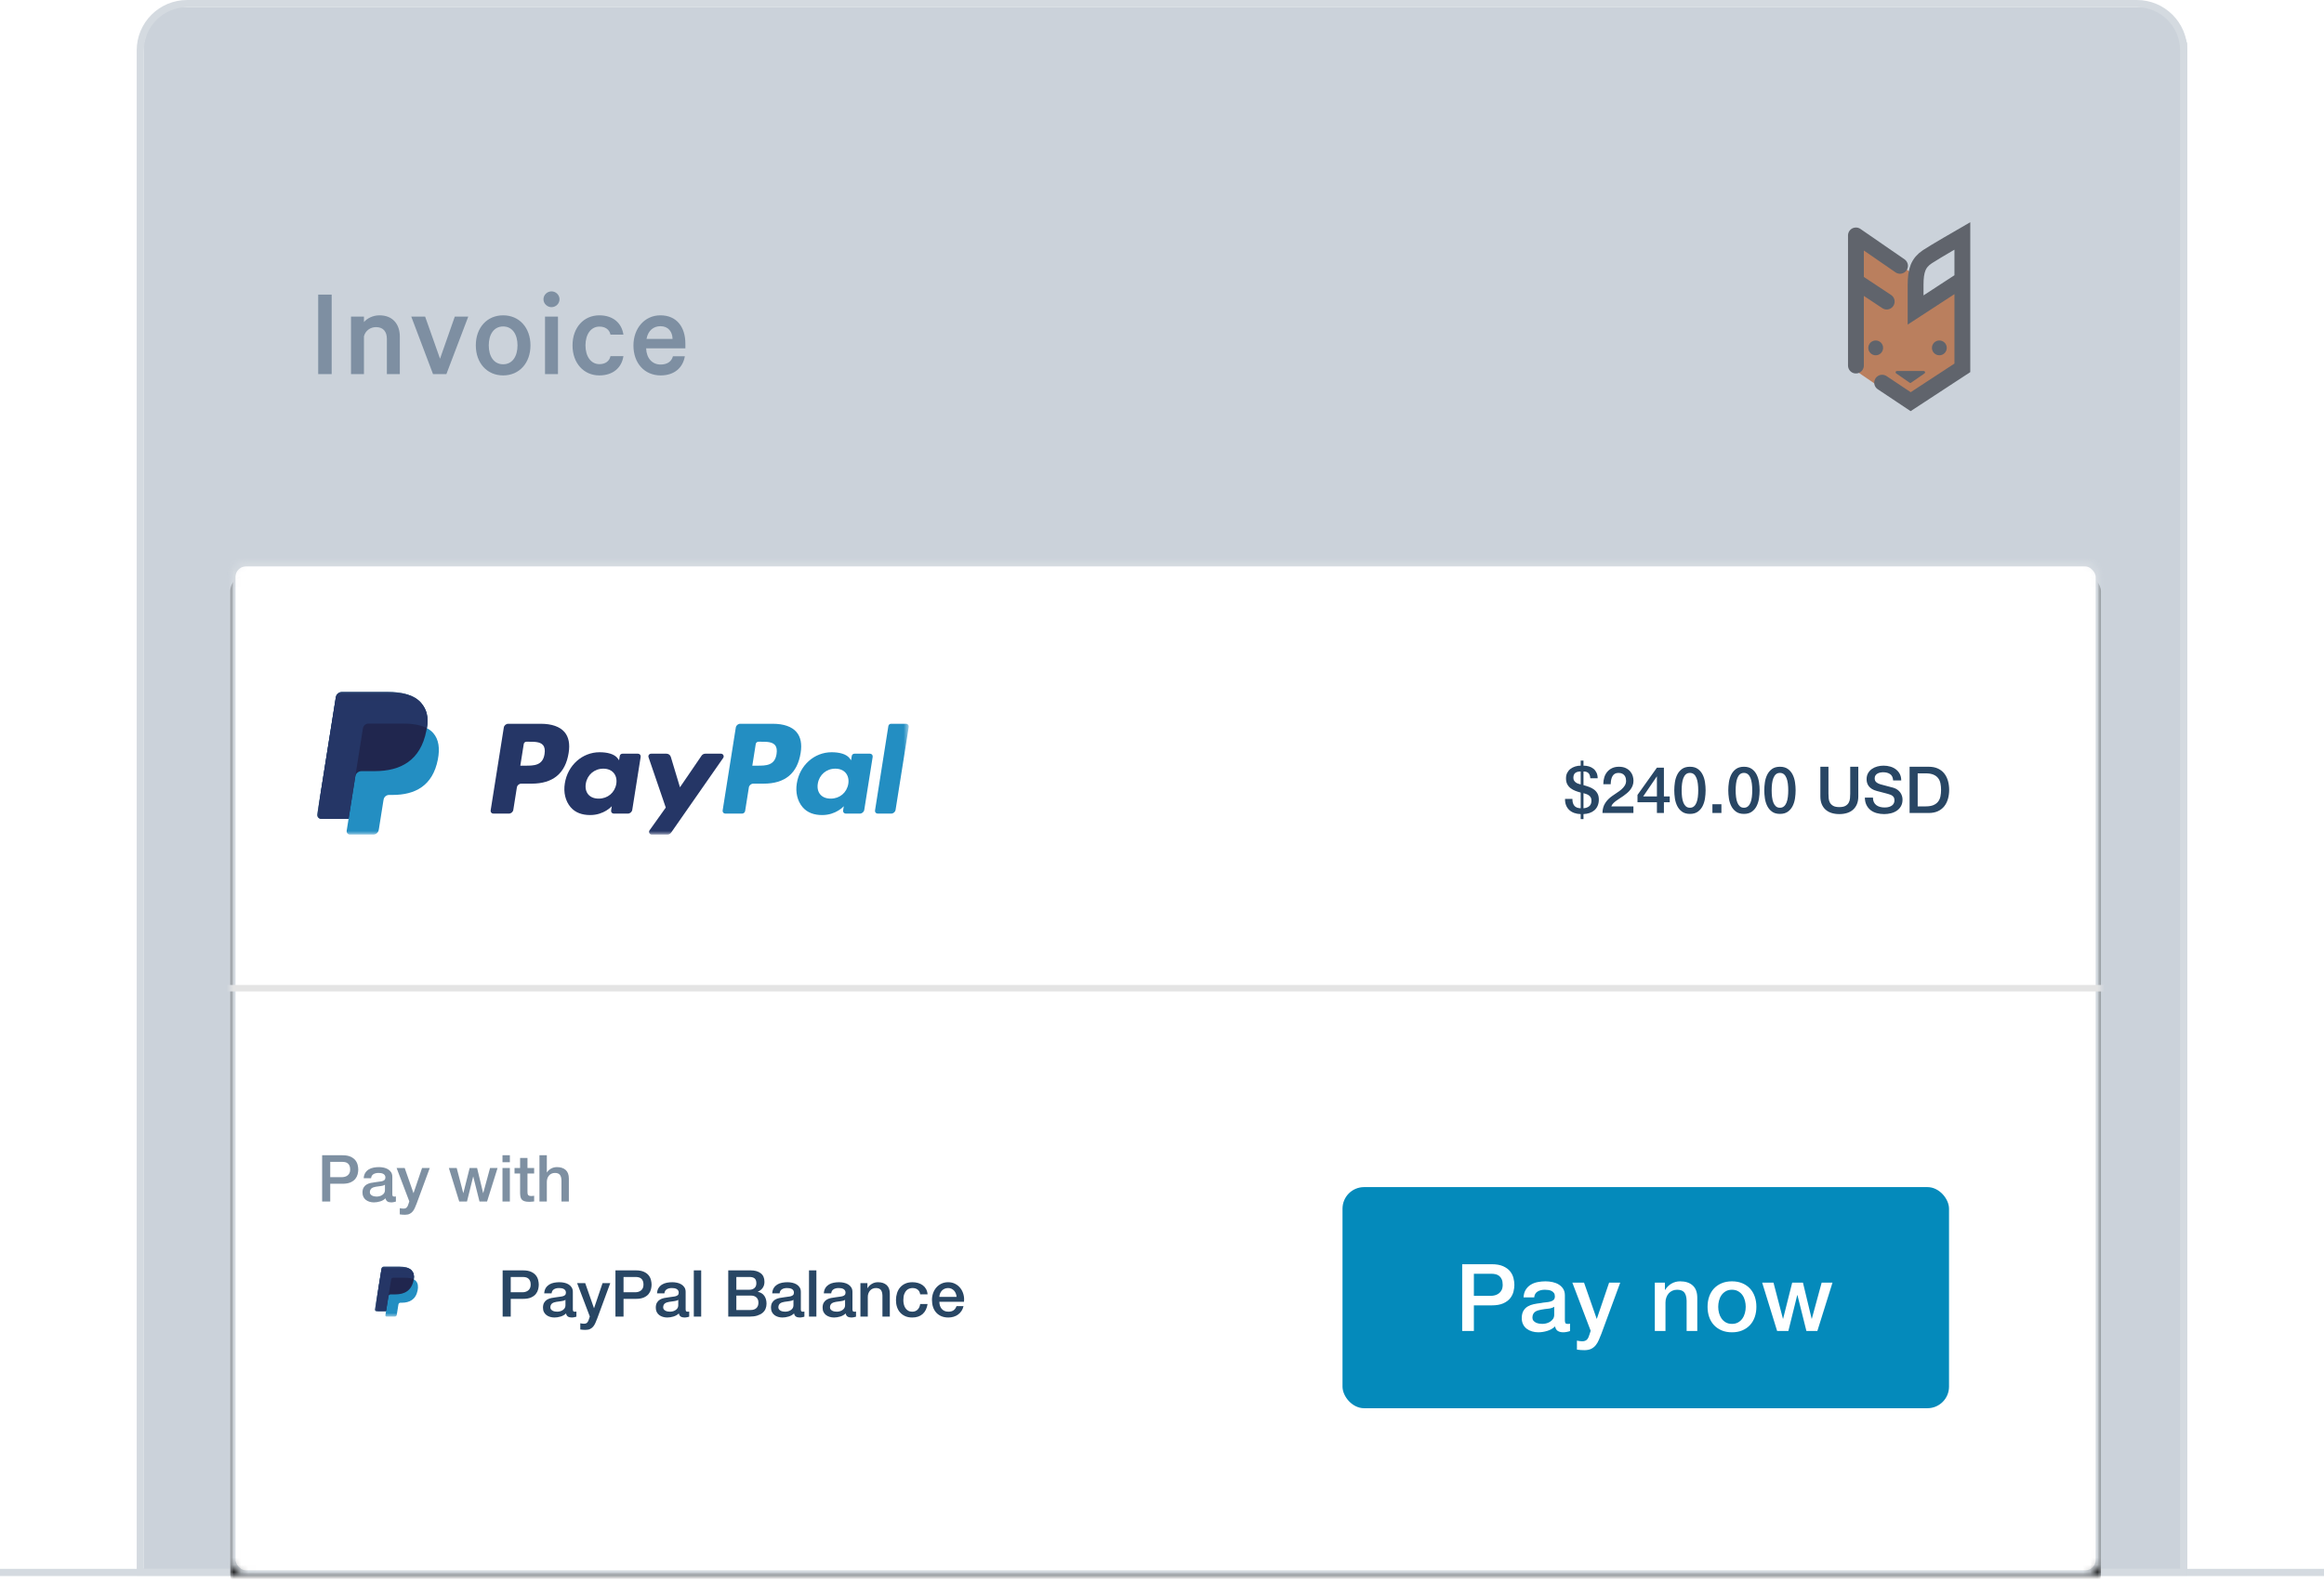 <?xml version="1.0" encoding="UTF-8" standalone="no"?>
<svg width="323px" height="220px" viewBox="0 0 323 220" version="1.1" xmlns="http://www.w3.org/2000/svg" xmlns:xlink="http://www.w3.org/1999/xlink">
    <!-- Generator: Sketch 40 (33762) - http://www.bohemiancoding.com/sketch -->
    <title>Group 17 Copy</title>
    <desc>Created with Sketch.</desc>
    <defs>
        <rect id="path-1" x="0" y="0" width="260" height="180"></rect>
        <rect id="path-3" x="0" y="0" width="260" height="141" rx="2.187"></rect>
        <filter x="-50%" y="-50%" width="200%" height="200%" filterUnits="objectBoundingBox" id="filter-4">
            <feOffset dx="0" dy="2" in="SourceAlpha" result="shadowOffsetOuter1"></feOffset>
            <feComposite in="shadowOffsetOuter1" in2="SourceAlpha" operator="out" result="shadowOffsetOuter1"></feComposite>
            <feColorMatrix values="0 0 0 0 0   0 0 0 0 0   0 0 0 0 0  0 0 0 0.05 0" type="matrix" in="shadowOffsetOuter1" result="shadowMatrixOuter1"></feColorMatrix>
            <feOffset dx="0" dy="0" in="SourceAlpha" result="shadowOffsetOuter2"></feOffset>
            <feGaussianBlur stdDeviation="6" in="shadowOffsetOuter2" result="shadowBlurOuter2"></feGaussianBlur>
            <feComposite in="shadowBlurOuter2" in2="SourceAlpha" operator="out" result="shadowBlurOuter2"></feComposite>
            <feColorMatrix values="0 0 0 0 0   0 0 0 0 0   0 0 0 0 0  0 0 0 0.05 0" type="matrix" in="shadowBlurOuter2" result="shadowMatrixOuter2"></feColorMatrix>
            <feMerge>
                <feMergeNode in="shadowMatrixOuter1"></feMergeNode>
                <feMergeNode in="shadowMatrixOuter2"></feMergeNode>
            </feMerge>
        </filter>
        <mask id="mask-5" maskContentUnits="userSpaceOnUse" maskUnits="objectBoundingBox" x="0" y="0" width="260" height="141" fill="white">
            <use xlink:href="#path-3"></use>
        </mask>
        <polygon id="path-6" points="0.012 20 82.218 20 82.218 0.166 0.012 0.166"></polygon>
        <polygon id="path-8" points="29.077 7 29.077 0.058 0.004 0.058 0.004 7"></polygon>
        <rect id="path-10" x="24.092" y="95" width="22.077" height="13"></rect>
        <mask id="mask-11" maskContentUnits="userSpaceOnUse" maskUnits="objectBoundingBox" x="0" y="0" width="22.077" height="13" fill="white">
            <use xlink:href="#path-10"></use>
        </mask>
    </defs>
    <g id="Page-1" stroke="none" stroke-width="1" fill="none" fill-rule="evenodd">
        <g id="Outlined-illustrations" transform="translate(-185, -1016)">
            <g id="Group-17-Copy" transform="translate(185, 1016)">
                <g id="Group-19">
                    <path d="M0.497,218.561 L322.5,218.561" id="Line-Copy-12" stroke="#D4DAE0" stroke-linecap="square"></path>
                    <g id="Group-18" transform="translate(19, 0)">
                        <g id="Group-10">
                            <path d="M27.096,40.948 L25.224,40.948 L25.224,52 L27.096,52 L27.096,40.948 Z M29.784,52 L31.584,52 L31.584,46.744 C31.782,45.952 32.484,45.466 33.258,45.466 C34.284,45.466 34.77,46.114 34.77,47.104 L34.77,52 L36.57,52 L36.57,46.798 C36.57,45.034 35.562,43.828 33.744,43.828 C32.808,43.828 32.016,44.26 31.584,44.764 L31.584,44.008 L29.784,44.008 L29.784,52 Z M43.039,52 L46.081,44.008 L44.209,44.008 L42.157,49.858 L40.087,44.008 L38.161,44.008 L41.185,52 L43.039,52 Z M54.727,48.004 C54.727,45.556 53.179,43.828 50.929,43.828 C48.679,43.828 47.131,45.556 47.131,48.004 C47.131,50.452 48.679,52.18 50.929,52.18 C53.179,52.18 54.727,50.452 54.727,48.004 L54.727,48.004 Z M52.927,48.004 C52.927,49.516 52.225,50.632 50.929,50.632 C49.633,50.632 48.931,49.516 48.931,48.004 C48.931,46.492 49.633,45.376 50.929,45.376 C52.225,45.376 52.927,46.492 52.927,48.004 L52.927,48.004 Z M58.55,44.008 L56.75,44.008 L56.75,52 L58.55,52 L58.55,44.008 Z M58.766,41.596 C58.766,40.984 58.244,40.498 57.65,40.498 C57.056,40.498 56.534,40.984 56.534,41.596 C56.534,42.208 57.056,42.694 57.65,42.694 C58.244,42.694 58.766,42.208 58.766,41.596 L58.766,41.596 Z M60.572,48.004 C60.572,50.488 62.138,52.18 64.298,52.18 C66.206,52.18 67.412,51.1 67.646,49.498 L65.846,49.498 C65.702,50.218 65.108,50.614 64.316,50.614 C63.11,50.614 62.372,49.516 62.372,48.004 C62.372,46.492 63.11,45.394 64.316,45.394 C65.108,45.394 65.702,45.79 65.846,46.51 L67.646,46.51 C67.412,44.908 66.206,43.828 64.298,43.828 C62.138,43.828 60.572,45.52 60.572,48.004 L60.572,48.004 Z M74.528,49.516 C74.33,50.29 73.682,50.668 72.818,50.668 C71.666,50.668 70.856,49.822 70.802,48.418 L76.256,48.418 L76.256,47.77 C76.256,45.43 75.032,43.828 72.782,43.828 C70.604,43.828 69.038,45.628 69.038,48.022 C69.038,50.488 70.586,52.18 72.818,52.18 C74.744,52.18 75.914,51.1 76.184,49.516 L74.528,49.516 Z M72.8,45.34 C73.898,45.34 74.456,46.132 74.474,47.104 L70.856,47.104 C71.072,45.952 71.81,45.34 72.8,45.34 L72.8,45.34 Z" id="Invoice" fill="#7E90A2"></path>
                            <path d="M24.3,89.78 L26.34,89.78 L26.34,95 L27.38,95 L27.38,89.78 L29.42,89.78 L29.42,88.86 L24.3,88.86 L24.3,89.78 Z M33.794,92.78 C33.794,91.42 32.934,90.46 31.684,90.46 C30.434,90.46 29.574,91.42 29.574,92.78 C29.574,94.14 30.434,95.1 31.684,95.1 C32.934,95.1 33.794,94.14 33.794,92.78 L33.794,92.78 Z M32.794,92.78 C32.794,93.62 32.404,94.24 31.684,94.24 C30.964,94.24 30.574,93.62 30.574,92.78 C30.574,91.94 30.964,91.32 31.684,91.32 C32.404,91.32 32.794,91.94 32.794,92.78 L32.794,92.78 Z M39.161,92.51 L40.871,95 L42.051,95 L40.271,92.47 C41.241,92.32 41.841,91.73 41.841,90.7 C41.841,89.5 41.021,88.86 39.751,88.86 L37.381,88.86 L37.381,95 L38.421,95 L38.421,92.51 L39.161,92.51 Z M38.421,89.76 L39.731,89.76 C40.421,89.76 40.811,90.13 40.811,90.7 C40.811,91.27 40.421,91.64 39.731,91.64 L38.421,91.64 L38.421,89.76 Z M44.064,90.56 L43.064,90.56 L43.064,95 L44.064,95 L44.064,90.56 Z M44.184,89.22 C44.184,88.88 43.894,88.61 43.564,88.61 C43.234,88.61 42.944,88.88 42.944,89.22 C42.944,89.56 43.234,89.83 43.564,89.83 C43.894,89.83 44.184,89.56 44.184,89.22 L44.184,89.22 Z M48.378,95 L49.378,95 L49.378,88.5 L48.378,88.5 L48.378,90.94 C48.178,90.69 47.738,90.46 47.248,90.46 C45.948,90.46 45.188,91.51 45.188,92.78 C45.188,94.06 45.948,95.1 47.248,95.1 C47.738,95.1 48.178,94.87 48.378,94.62 L48.378,95 Z M48.378,93.62 C48.208,93.97 47.828,94.21 47.418,94.21 C46.648,94.21 46.188,93.6 46.188,92.78 C46.188,91.96 46.648,91.35 47.418,91.35 C47.828,91.35 48.208,91.59 48.378,91.94 L48.378,93.62 Z M53.691,94.7 C53.691,95.53 53.341,95.98 52.601,95.98 C52.051,95.98 51.701,95.73 51.601,95.24 L50.631,95.24 C50.741,96.21 51.471,96.8 52.601,96.8 C53.781,96.8 54.691,96.13 54.691,94.63 L54.691,90.56 L53.691,90.56 L53.691,90.92 C53.491,90.68 53.061,90.46 52.561,90.46 C51.251,90.46 50.501,91.54 50.501,92.71 C50.501,93.88 51.251,94.96 52.561,94.96 C53.061,94.96 53.491,94.74 53.691,94.5 L53.691,94.7 Z M53.691,93.55 C53.521,93.85 53.151,94.08 52.731,94.08 C51.961,94.08 51.521,93.5 51.521,92.71 C51.521,91.92 51.961,91.34 52.731,91.34 C53.151,91.34 53.521,91.57 53.691,91.87 L53.691,93.55 Z M58.865,93.62 C58.755,94.05 58.395,94.26 57.915,94.26 C57.275,94.26 56.825,93.79 56.795,93.01 L59.825,93.01 L59.825,92.65 C59.825,91.35 59.145,90.46 57.895,90.46 C56.685,90.46 55.815,91.46 55.815,92.79 C55.815,94.16 56.675,95.1 57.915,95.1 C58.985,95.1 59.635,94.5 59.785,93.62 L58.865,93.62 Z M57.905,91.3 C58.515,91.3 58.825,91.74 58.835,92.28 L56.825,92.28 C56.945,91.64 57.355,91.3 57.905,91.3 L57.905,91.3 Z M64.048,90.56 L63.138,90.56 L62.358,93.71 L61.498,90.56 L60.498,90.56 L61.788,95 L62.788,95 L63.578,91.91 L64.368,95 L65.368,95 L66.658,90.56 L65.688,90.56 L64.828,93.71 L64.048,90.56 Z M71.022,95 L71.022,92.09 C71.022,91.08 70.362,90.46 69.242,90.46 C68.332,90.46 67.632,91.03 67.502,91.79 L68.462,91.79 C68.572,91.48 68.822,91.31 69.222,91.31 C69.792,91.31 70.072,91.66 70.072,92.11 L70.072,92.47 C69.892,92.34 69.442,92.2 69.042,92.2 C68.062,92.2 67.312,92.79 67.312,93.63 C67.312,94.54 68.062,95.08 68.972,95.08 C69.472,95.08 69.922,94.9 70.072,94.75 L70.072,95 L71.022,95 Z M70.072,93.82 C69.962,94.1 69.562,94.27 69.162,94.27 C68.712,94.27 68.242,94.08 68.242,93.63 C68.242,93.19 68.712,93 69.162,93 C69.562,93 69.962,93.17 70.072,93.45 L70.072,93.82 Z M73.915,96.7 L76.255,90.56 L75.225,90.56 L74.085,93.83 L72.925,90.56 L71.855,90.56 L73.575,95.12 L72.945,96.7 L73.915,96.7 Z M82.073,95.1 C83.543,95.1 84.533,94.24 84.533,92.56 L84.533,88.86 L83.493,88.86 L83.493,92.44 C83.493,93.62 82.993,94.17 82.073,94.17 C81.153,94.17 80.653,93.62 80.653,92.44 L80.653,88.86 L79.613,88.86 L79.613,92.55 C79.613,94.24 80.613,95.1 82.073,95.1 L82.073,95.1 Z M85.926,95 L86.926,95 L86.926,92.08 C87.036,91.64 87.426,91.37 87.856,91.37 C88.426,91.37 88.696,91.73 88.696,92.28 L88.696,95 L89.696,95 L89.696,92.11 C89.696,91.13 89.136,90.46 88.126,90.46 C87.606,90.46 87.166,90.7 86.926,90.98 L86.926,90.56 L85.926,90.56 L85.926,95 Z M92.07,90.56 L91.07,90.56 L91.07,95 L92.07,95 L92.07,90.56 Z M92.19,89.22 C92.19,88.88 91.9,88.61 91.57,88.61 C91.24,88.61 90.95,88.88 90.95,89.22 C90.95,89.56 91.24,89.83 91.57,89.83 C91.9,89.83 92.19,89.56 92.19,89.22 L92.19,89.22 Z M95.773,95 L97.463,90.56 L96.423,90.56 L95.283,93.81 L94.133,90.56 L93.063,90.56 L94.743,95 L95.773,95 Z M101.097,93.62 C100.987,94.05 100.627,94.26 100.147,94.26 C99.507,94.26 99.057,93.79 99.027,93.01 L102.057,93.01 L102.057,92.65 C102.057,91.35 101.377,90.46 100.127,90.46 C98.917,90.46 98.047,91.46 98.047,92.79 C98.047,94.16 98.907,95.1 100.147,95.1 C101.217,95.1 101.867,94.5 102.017,93.62 L101.097,93.62 Z M100.137,91.3 C100.747,91.3 101.057,91.74 101.067,92.28 L99.057,92.28 C99.177,91.64 99.587,91.3 100.137,91.3 L100.137,91.3 Z M105.65,90.54 C105.58,90.5 105.38,90.46 105.16,90.46 C104.73,90.46 104.34,90.69 104.17,91.02 L104.17,90.56 L103.17,90.56 L103.17,95 L104.17,95 L104.17,92.13 C104.27,91.65 104.65,91.42 105.06,91.42 C105.27,91.42 105.51,91.47 105.65,91.57 L105.65,90.54 Z M106.404,93.72 C106.534,94.58 107.254,95.1 108.294,95.1 C109.294,95.1 110.024,94.56 110.024,93.68 C110.024,93.03 109.644,92.6 108.884,92.42 L107.944,92.2 C107.624,92.12 107.484,91.99 107.484,91.79 C107.484,91.44 107.844,91.28 108.194,91.28 C108.654,91.28 108.914,91.48 109.004,91.77 L109.984,91.77 C109.834,90.96 109.244,90.46 108.204,90.46 C107.234,90.46 106.524,91.05 106.524,91.85 C106.524,92.58 106.994,92.92 107.624,93.07 L108.544,93.29 C108.914,93.38 109.064,93.51 109.064,93.75 C109.064,94.1 108.764,94.28 108.304,94.28 C107.864,94.28 107.534,94.09 107.424,93.72 L106.404,93.72 Z M112.197,90.56 L111.197,90.56 L111.197,95 L112.197,95 L112.197,90.56 Z M112.317,89.22 C112.317,88.88 112.027,88.61 111.697,88.61 C111.367,88.61 111.077,88.88 111.077,89.22 C111.077,89.56 111.367,89.83 111.697,89.83 C112.027,89.83 112.317,89.56 112.317,89.22 L112.317,89.22 Z M113.861,93.8 C113.861,94.68 114.421,95.1 115.211,95.1 C115.521,95.1 115.791,95.04 115.961,94.94 L115.961,94.03 C115.821,94.13 115.591,94.21 115.391,94.21 C115.061,94.21 114.861,94.05 114.861,93.69 L114.861,91.39 L115.861,91.39 L115.861,90.56 L114.861,90.56 L114.861,89.37 L113.861,89.37 L113.861,90.56 L113.161,90.56 L113.161,91.39 L113.861,91.39 L113.861,93.8 Z M118.695,96.7 L121.035,90.56 L120.005,90.56 L118.865,93.83 L117.705,90.56 L116.635,90.56 L118.355,95.12 L117.725,96.7 L118.695,96.7 Z" id="To-Ridgeway-Universi" fill="#7E90A2"></path>
                            <g id="Vector-Fox-logo" opacity="0.813" transform="translate(238.145, 31.406)">
                                <polygon id="Fill-1" fill="#DD5502" points="0.256 19.768 8.432 25.345 15.483 19.541 15.483 7.323 8.585 11.583 8.449 6.477 0.876 1.135"></polygon>
                                <g id="Group-14" transform="translate(0.727, 0.655)">
                                    <path d="M3.718,21.127 L7.68,23.769 L14.865,19.067 L14.865,0.73 C14.865,0.73 10.993,2.962 10.005,3.621 C8.737,4.466 8.367,5.523 8.367,7.53 L8.367,11.026 L14.749,6.867" id="Stroke-2" stroke="#231F1F" stroke-width="2.2" stroke-linecap="round"></path>
                                    <polyline id="Stroke-4" stroke="#231F1F" stroke-width="2.2" stroke-linecap="round" stroke-linejoin="round" points="6.201 4.888 0.073 0.662 0.073 18.749"></polyline>
                                    <path d="M0.284,7.16 L4.352,9.855" id="Stroke-6" stroke="#231F1F" stroke-width="2.2" stroke-linecap="round" stroke-linejoin="round"></path>
                                    <path d="M3.851,16.292 C3.851,16.861 3.39,17.321 2.822,17.321 C2.254,17.321 1.793,16.861 1.793,16.292 C1.793,15.723 2.254,15.263 2.822,15.263 C3.39,15.263 3.851,15.723 3.851,16.292" id="Fill-8" fill="#231F1F"></path>
                                    <path d="M12.698,16.292 C12.698,16.861 12.237,17.321 11.669,17.321 C11.1,17.321 10.639,16.861 10.639,16.292 C10.639,15.723 11.1,15.263 11.669,15.263 C12.237,15.263 12.698,15.723 12.698,16.292" id="Fill-10" fill="#231F1F"></path>
                                    <path d="M7.507,21.114 L5.639,19.82 C5.524,19.705 5.605,19.508 5.768,19.508 L9.504,19.508 C9.667,19.508 9.748,19.705 9.633,19.82 L7.765,21.114 C7.694,21.185 7.578,21.185 7.507,21.114" id="Fill-12" fill="#231F1F"></path>
                                </g>
                            </g>
                            <path d="M25.72,106.86 L24.68,106.86 L24.68,113 L25.72,113 L25.72,106.86 Z M27.214,113 L28.214,113 L28.214,110.08 C28.324,109.64 28.714,109.37 29.144,109.37 C29.714,109.37 29.984,109.73 29.984,110.28 L29.984,113 L30.984,113 L30.984,110.11 C30.984,109.13 30.424,108.46 29.414,108.46 C28.894,108.46 28.454,108.7 28.214,108.98 L28.214,108.56 L27.214,108.56 L27.214,113 Z M34.577,113 L36.267,108.56 L35.227,108.56 L34.087,111.81 L32.937,108.56 L31.867,108.56 L33.547,113 L34.577,113 Z M41.071,110.78 C41.071,109.42 40.211,108.46 38.961,108.46 C37.711,108.46 36.851,109.42 36.851,110.78 C36.851,112.14 37.711,113.1 38.961,113.1 C40.211,113.1 41.071,112.14 41.071,110.78 L41.071,110.78 Z M40.071,110.78 C40.071,111.62 39.681,112.24 38.961,112.24 C38.241,112.24 37.851,111.62 37.851,110.78 C37.851,109.94 38.241,109.32 38.961,109.32 C39.681,109.32 40.071,109.94 40.071,110.78 L40.071,110.78 Z M43.194,108.56 L42.194,108.56 L42.194,113 L43.194,113 L43.194,108.56 Z M43.314,107.22 C43.314,106.88 43.024,106.61 42.694,106.61 C42.364,106.61 42.074,106.88 42.074,107.22 C42.074,107.56 42.364,107.83 42.694,107.83 C43.024,107.83 43.314,107.56 43.314,107.22 L43.314,107.22 Z M44.318,110.78 C44.318,112.16 45.188,113.1 46.388,113.1 C47.448,113.1 48.118,112.5 48.248,111.61 L47.248,111.61 C47.168,112.01 46.838,112.23 46.398,112.23 C45.728,112.23 45.318,111.62 45.318,110.78 C45.318,109.94 45.728,109.33 46.398,109.33 C46.838,109.33 47.168,109.55 47.248,109.95 L48.248,109.95 C48.118,109.06 47.448,108.46 46.388,108.46 C45.188,108.46 44.318,109.4 44.318,110.78 L44.318,110.78 Z M52.071,111.62 C51.961,112.05 51.601,112.26 51.121,112.26 C50.481,112.26 50.031,111.79 50.001,111.01 L53.031,111.01 L53.031,110.65 C53.031,109.35 52.351,108.46 51.101,108.46 C49.891,108.46 49.021,109.46 49.021,110.79 C49.021,112.16 49.881,113.1 51.121,113.1 C52.191,113.1 52.841,112.5 52.991,111.62 L52.071,111.62 Z M51.111,109.3 C51.721,109.3 52.031,109.74 52.041,110.28 L50.031,110.28 C50.151,109.64 50.561,109.3 51.111,109.3 L51.111,109.3 Z M56.548,113 L57.548,113 L57.548,110.08 C57.658,109.64 58.048,109.37 58.478,109.37 C59.048,109.37 59.318,109.73 59.318,110.28 L59.318,113 L60.318,113 L60.318,110.11 C60.318,109.13 59.758,108.46 58.748,108.46 C58.228,108.46 57.788,108.7 57.548,108.98 L57.548,108.56 L56.548,108.56 L56.548,113 Z M65.382,108.56 L64.382,108.56 L64.382,111.48 C64.272,111.92 63.892,112.19 63.462,112.19 C62.892,112.19 62.632,111.83 62.632,111.28 L62.632,108.56 L61.632,108.56 L61.632,111.45 C61.632,112.43 62.182,113.1 63.192,113.1 C63.712,113.1 64.142,112.86 64.382,112.58 L64.382,113 L65.382,113 L65.382,108.56 Z M70.095,109.05 C69.865,108.71 69.425,108.46 68.925,108.46 C68.425,108.46 68.025,108.65 67.815,108.93 L67.815,108.56 L66.815,108.56 L66.815,113 L67.815,113 L67.815,110.02 C67.905,109.58 68.245,109.36 68.605,109.36 C69.095,109.36 69.335,109.72 69.335,110.27 L69.335,113 L70.335,113 L70.335,110.02 C70.425,109.58 70.765,109.36 71.125,109.36 C71.615,109.36 71.855,109.72 71.855,110.27 L71.855,113 L72.855,113 L72.855,110.11 C72.855,109.1 72.325,108.46 71.415,108.46 C70.815,108.46 70.405,108.69 70.095,109.05 L70.095,109.05 Z M75.229,112.62 C75.429,112.87 75.869,113.1 76.359,113.1 C77.659,113.1 78.419,112.06 78.419,110.78 C78.419,109.51 77.659,108.46 76.359,108.46 C75.869,108.46 75.429,108.69 75.229,108.94 L75.229,106.5 L74.229,106.5 L74.229,113 L75.229,113 L75.229,112.62 Z M75.229,109.94 C75.399,109.59 75.779,109.35 76.189,109.35 C76.959,109.35 77.419,109.96 77.419,110.78 C77.419,111.6 76.959,112.21 76.189,112.21 C75.779,112.21 75.399,111.97 75.229,111.62 L75.229,109.94 Z M82.313,111.62 C82.203,112.05 81.843,112.26 81.363,112.26 C80.723,112.26 80.273,111.79 80.243,111.01 L83.273,111.01 L83.273,110.65 C83.273,109.35 82.593,108.46 81.343,108.46 C80.133,108.46 79.263,109.46 79.263,110.79 C79.263,112.16 80.123,113.1 81.363,113.1 C82.433,113.1 83.083,112.5 83.233,111.62 L82.313,111.62 Z M81.353,109.3 C81.963,109.3 82.273,109.74 82.283,110.28 L80.273,110.28 C80.393,109.64 80.803,109.3 81.353,109.3 L81.353,109.3 Z M86.866,108.54 C86.796,108.5 86.596,108.46 86.376,108.46 C85.946,108.46 85.556,108.69 85.386,109.02 L85.386,108.56 L84.386,108.56 L84.386,113 L85.386,113 L85.386,110.13 C85.486,109.65 85.866,109.42 86.276,109.42 C86.486,109.42 86.726,109.47 86.866,109.57 L86.866,108.54 Z M93.983,107.65 L93.983,106.86 L89.943,106.86 L89.943,107.78 L92.923,107.78 L90.823,113 L91.863,113 L93.983,107.65 Z M96.887,109.84 C97.557,109.84 97.967,110.33 97.967,111.02 C97.967,111.71 97.557,112.2 96.907,112.2 C96.217,112.2 95.847,111.78 95.767,111.16 L94.757,111.16 C94.857,112.34 95.687,113.1 96.907,113.1 C98.097,113.1 98.937,112.24 98.937,111.02 C98.937,109.79 98.147,108.95 96.997,108.95 C96.527,108.95 96.137,109.12 95.947,109.27 L95.947,107.78 L98.557,107.78 L98.557,106.86 L95.097,106.86 L95.097,110.32 L95.887,110.32 C96.097,110.06 96.437,109.84 96.887,109.84 L96.887,109.84 Z M101.85,109.84 C102.52,109.84 102.93,110.33 102.93,111.02 C102.93,111.71 102.52,112.2 101.87,112.2 C101.18,112.2 100.81,111.78 100.73,111.16 L99.72,111.16 C99.82,112.34 100.65,113.1 101.87,113.1 C103.06,113.1 103.9,112.24 103.9,111.02 C103.9,109.79 103.11,108.95 101.96,108.95 C101.49,108.95 101.1,109.12 100.91,109.27 L100.91,107.78 L103.52,107.78 L103.52,106.86 L100.06,106.86 L100.06,110.32 L100.85,110.32 C101.06,110.06 101.4,109.84 101.85,109.84 L101.85,109.84 Z" id="Invoice-number-755" fill="#7E90A2"></path>
                            <path d="M25.72,130.07 L25.72,125.78 L26.71,125.78 C28,125.78 28.69,126.61 28.69,127.93 C28.69,129.24 28,130.07 26.71,130.07 L25.72,130.07 Z M24.68,131 L26.75,131 C28.56,131 29.73,129.8 29.73,127.93 C29.73,126.06 28.56,124.86 26.75,124.86 L24.68,124.86 L24.68,131 Z M34.584,126.56 L33.584,126.56 L33.584,129.48 C33.474,129.92 33.094,130.19 32.664,130.19 C32.094,130.19 31.834,129.83 31.834,129.28 L31.834,126.56 L30.834,126.56 L30.834,129.45 C30.834,130.43 31.384,131.1 32.394,131.1 C32.914,131.1 33.344,130.86 33.584,130.58 L33.584,131 L34.584,131 L34.584,126.56 Z M38.757,129.62 C38.647,130.05 38.287,130.26 37.807,130.26 C37.167,130.26 36.717,129.79 36.687,129.01 L39.717,129.01 L39.717,128.65 C39.717,127.35 39.037,126.46 37.787,126.46 C36.577,126.46 35.707,127.46 35.707,128.79 C35.707,130.16 36.567,131.1 37.807,131.1 C38.877,131.1 39.527,130.5 39.677,129.62 L38.757,129.62 Z M37.797,127.3 C38.407,127.3 38.717,127.74 38.727,128.28 L36.717,128.28 C36.837,127.64 37.247,127.3 37.797,127.3 L37.797,127.3 Z M45.254,124.86 L44.644,124.86 L42.804,125.79 L42.804,126.84 L44.244,126.11 L44.244,131 L45.254,131 L45.254,124.86 Z M48.528,127.84 C49.198,127.84 49.608,128.33 49.608,129.02 C49.608,129.71 49.198,130.2 48.548,130.2 C47.858,130.2 47.488,129.78 47.408,129.16 L46.398,129.16 C46.498,130.34 47.328,131.1 48.548,131.1 C49.738,131.1 50.578,130.24 50.578,129.02 C50.578,127.79 49.788,126.95 48.638,126.95 C48.168,126.95 47.778,127.12 47.588,127.27 L47.588,125.78 L50.198,125.78 L50.198,124.86 L46.738,124.86 L46.738,128.32 L47.528,128.32 C47.738,128.06 48.078,127.84 48.528,127.84 L48.528,127.84 Z M55.085,126.56 L54.085,126.56 L54.085,131.33 C54.085,131.75 53.915,131.95 53.535,131.95 C53.435,131.95 53.305,131.93 53.235,131.91 L53.235,132.75 C53.335,132.79 53.535,132.8 53.635,132.8 C54.595,132.8 55.085,132.28 55.085,131.4 L55.085,126.56 Z M55.205,125.22 C55.205,124.88 54.915,124.61 54.585,124.61 C54.255,124.61 53.965,124.88 53.965,125.22 C53.965,125.56 54.255,125.83 54.585,125.83 C54.915,125.83 55.205,125.56 55.205,125.22 L55.205,125.22 Z M59.918,131 L59.918,128.09 C59.918,127.08 59.258,126.46 58.138,126.46 C57.228,126.46 56.528,127.03 56.398,127.79 L57.358,127.79 C57.468,127.48 57.718,127.31 58.118,127.31 C58.688,127.31 58.968,127.66 58.968,128.11 L58.968,128.47 C58.788,128.34 58.338,128.2 57.938,128.2 C56.958,128.2 56.208,128.79 56.208,129.63 C56.208,130.54 56.958,131.08 57.868,131.08 C58.368,131.08 58.818,130.9 58.968,130.75 L58.968,131 L59.918,131 Z M58.968,129.82 C58.858,130.1 58.458,130.27 58.058,130.27 C57.608,130.27 57.138,130.08 57.138,129.63 C57.138,129.19 57.608,129 58.058,129 C58.458,129 58.858,129.17 58.968,129.45 L58.968,129.82 Z M61.292,131 L62.292,131 L62.292,128.08 C62.402,127.64 62.792,127.37 63.222,127.37 C63.792,127.37 64.062,127.73 64.062,128.28 L64.062,131 L65.062,131 L65.062,128.11 C65.062,127.13 64.502,126.46 63.492,126.46 C62.972,126.46 62.532,126.7 62.292,126.98 L62.292,126.56 L61.292,126.56 L61.292,131 Z M70.125,126.56 L69.125,126.56 L69.125,129.48 C69.015,129.92 68.635,130.19 68.205,130.19 C67.635,130.19 67.375,129.83 67.375,129.28 L67.375,126.56 L66.375,126.56 L66.375,129.45 C66.375,130.43 66.925,131.1 67.935,131.1 C68.455,131.1 68.885,130.86 69.125,130.58 L69.125,131 L70.125,131 L70.125,126.56 Z M74.979,131 L74.979,128.09 C74.979,127.08 74.319,126.46 73.199,126.46 C72.289,126.46 71.589,127.03 71.459,127.79 L72.419,127.79 C72.529,127.48 72.779,127.31 73.179,127.31 C73.749,127.31 74.029,127.66 74.029,128.11 L74.029,128.47 C73.849,128.34 73.399,128.2 72.999,128.2 C72.019,128.2 71.269,128.79 71.269,129.63 C71.269,130.54 72.019,131.08 72.929,131.08 C73.429,131.08 73.879,130.9 74.029,130.75 L74.029,131 L74.979,131 Z M74.029,129.82 C73.919,130.1 73.519,130.27 73.119,130.27 C72.669,130.27 72.199,130.08 72.199,129.63 C72.199,129.19 72.669,129 73.119,129 C73.519,129 73.919,129.17 74.029,129.45 L74.029,129.82 Z M78.833,126.54 C78.763,126.5 78.563,126.46 78.343,126.46 C77.913,126.46 77.523,126.69 77.353,127.02 L77.353,126.56 L76.353,126.56 L76.353,131 L77.353,131 L77.353,128.13 C77.453,127.65 77.833,127.42 78.243,127.42 C78.453,127.42 78.693,127.47 78.833,127.57 L78.833,126.54 Z M81.566,132.7 L83.906,126.56 L82.876,126.56 L81.736,129.83 L80.576,126.56 L79.506,126.56 L81.226,131.12 L80.596,132.7 L81.566,132.7 Z M89.973,126.55 C89.973,127.08 89.443,127.6 88.813,128.3 L86.993,130.32 L86.993,131 L91.083,131 L91.083,130.09 L88.413,130.09 L89.733,128.62 C90.363,127.91 90.983,127.29 90.983,126.54 C90.983,125.45 90.263,124.76 89.033,124.76 C87.893,124.76 87.103,125.56 86.983,126.7 L88.053,126.7 C88.093,126.12 88.423,125.68 89.033,125.68 C89.613,125.68 89.973,126.04 89.973,126.55 L89.973,126.55 Z M94.277,131.1 C95.667,131.1 96.597,129.8 96.597,127.93 C96.597,126.06 95.667,124.76 94.277,124.76 C92.887,124.76 91.957,126.06 91.957,127.93 C91.957,129.8 92.887,131.1 94.277,131.1 L94.277,131.1 Z M94.277,125.7 C95.177,125.7 95.577,126.64 95.577,127.93 C95.577,129.22 95.177,130.16 94.277,130.16 C93.367,130.16 92.967,129.22 92.967,127.93 C92.967,126.64 93.367,125.7 94.277,125.7 L94.277,125.7 Z M99.81,124.86 L99.2,124.86 L97.36,125.79 L97.36,126.84 L98.8,126.11 L98.8,131 L99.81,131 L99.81,124.86 Z M104.874,125.65 L104.874,124.86 L100.834,124.86 L100.834,125.78 L103.814,125.78 L101.714,131 L102.754,131 L104.874,125.65 Z" id="Due-15-january-2017" fill="#7E90A2"></path>
                            <path d="M25.72,188.07 L25.72,183.78 L26.71,183.78 C28,183.78 28.69,184.61 28.69,185.93 C28.69,187.24 28,188.07 26.71,188.07 L25.72,188.07 Z M24.68,189 L26.75,189 C28.56,189 29.73,187.8 29.73,185.93 C29.73,184.06 28.56,182.86 26.75,182.86 L24.68,182.86 L24.68,189 Z M33.684,187.62 C33.574,188.05 33.214,188.26 32.734,188.26 C32.094,188.26 31.644,187.79 31.614,187.01 L34.644,187.01 L34.644,186.65 C34.644,185.35 33.964,184.46 32.714,184.46 C31.504,184.46 30.634,185.46 30.634,186.79 C30.634,188.16 31.494,189.1 32.734,189.1 C33.804,189.1 34.454,188.5 34.604,187.62 L33.684,187.62 Z M32.724,185.3 C33.334,185.3 33.644,185.74 33.654,186.28 L31.644,186.28 C31.764,185.64 32.174,185.3 32.724,185.3 L32.724,185.3 Z M35.447,187.72 C35.577,188.58 36.297,189.1 37.337,189.1 C38.337,189.1 39.067,188.56 39.067,187.68 C39.067,187.03 38.687,186.6 37.927,186.42 L36.987,186.2 C36.667,186.12 36.527,185.99 36.527,185.79 C36.527,185.44 36.887,185.28 37.237,185.28 C37.697,185.28 37.957,185.48 38.047,185.77 L39.027,185.77 C38.877,184.96 38.287,184.46 37.247,184.46 C36.277,184.46 35.567,185.05 35.567,185.85 C35.567,186.58 36.037,186.92 36.667,187.07 L37.587,187.29 C37.957,187.38 38.107,187.51 38.107,187.75 C38.107,188.1 37.807,188.28 37.347,188.28 C36.907,188.28 36.577,188.09 36.467,187.72 L35.447,187.72 Z M39.931,186.78 C39.931,188.16 40.801,189.1 42.001,189.1 C43.061,189.1 43.731,188.5 43.861,187.61 L42.861,187.61 C42.781,188.01 42.451,188.23 42.011,188.23 C41.341,188.23 40.931,187.62 40.931,186.78 C40.931,185.94 41.341,185.33 42.011,185.33 C42.451,185.33 42.781,185.55 42.861,185.95 L43.861,185.95 C43.731,185.06 43.061,184.46 42.001,184.46 C40.801,184.46 39.931,185.4 39.931,186.78 L39.931,186.78 Z M47.424,184.54 C47.354,184.5 47.154,184.46 46.934,184.46 C46.504,184.46 46.114,184.69 45.944,185.02 L45.944,184.56 L44.944,184.56 L44.944,189 L45.944,189 L45.944,186.13 C46.044,185.65 46.424,185.42 46.834,185.42 C47.044,185.42 47.284,185.47 47.424,185.57 L47.424,184.54 Z M49.538,184.56 L48.538,184.56 L48.538,189 L49.538,189 L49.538,184.56 Z M49.658,183.22 C49.658,182.88 49.368,182.61 49.038,182.61 C48.708,182.61 48.418,182.88 48.418,183.22 C48.418,183.56 48.708,183.83 49.038,183.83 C49.368,183.83 49.658,183.56 49.658,183.22 L49.658,183.22 Z M51.971,188.62 C52.171,188.87 52.611,189.1 53.101,189.1 C54.401,189.1 55.161,188.02 55.161,186.78 C55.161,185.54 54.401,184.46 53.101,184.46 C52.611,184.46 52.171,184.69 51.971,184.94 L51.971,184.56 L50.971,184.56 L50.971,190.7 L51.971,190.7 L51.971,188.62 Z M51.971,185.94 C52.141,185.59 52.521,185.35 52.931,185.35 C53.701,185.35 54.161,185.96 54.161,186.78 C54.161,187.6 53.701,188.21 52.931,188.21 C52.521,188.21 52.141,187.97 51.971,187.62 L51.971,185.94 Z M56.515,187.8 C56.515,188.68 57.075,189.1 57.865,189.1 C58.175,189.1 58.445,189.04 58.615,188.94 L58.615,188.03 C58.475,188.13 58.245,188.21 58.045,188.21 C57.715,188.21 57.515,188.05 57.515,187.69 L57.515,185.39 L58.515,185.39 L58.515,184.56 L57.515,184.56 L57.515,183.37 L56.515,183.37 L56.515,184.56 L55.815,184.56 L55.815,185.39 L56.515,185.39 L56.515,187.8 Z M60.828,184.56 L59.828,184.56 L59.828,189 L60.828,189 L60.828,184.56 Z M60.948,183.22 C60.948,182.88 60.658,182.61 60.328,182.61 C59.998,182.61 59.708,182.88 59.708,183.22 C59.708,183.56 59.998,183.83 60.328,183.83 C60.658,183.83 60.948,183.56 60.948,183.22 L60.948,183.22 Z M66.172,186.78 C66.172,185.42 65.312,184.46 64.062,184.46 C62.812,184.46 61.952,185.42 61.952,186.78 C61.952,188.14 62.812,189.1 64.062,189.1 C65.312,189.1 66.172,188.14 66.172,186.78 L66.172,186.78 Z M65.172,186.78 C65.172,187.62 64.782,188.24 64.062,188.24 C63.342,188.24 62.952,187.62 62.952,186.78 C62.952,185.94 63.342,185.32 64.062,185.32 C64.782,185.32 65.172,185.94 65.172,186.78 L65.172,186.78 Z M67.295,189 L68.295,189 L68.295,186.08 C68.405,185.64 68.795,185.37 69.225,185.37 C69.795,185.37 70.065,185.73 70.065,186.28 L70.065,189 L71.065,189 L71.065,186.11 C71.065,185.13 70.505,184.46 69.495,184.46 C68.975,184.46 68.535,184.7 68.295,184.98 L68.295,184.56 L67.295,184.56 L67.295,189 Z" id="Description" fill="#7E90A2"></path>
                            <path d="M169.97,189.41 L170.68,188.87 L170.17,188.24 C170.7,187.68 171.02,186.87 171.02,185.93 C171.02,184.09 169.84,182.76 168.18,182.76 C166.52,182.76 165.35,184.09 165.35,185.93 C165.35,187.76 166.52,189.1 168.18,189.1 C168.65,189.1 169.09,188.99 169.47,188.79 L169.97,189.41 Z M169.97,185.93 C169.97,186.61 169.83,187.13 169.58,187.5 L169.09,186.89 L168.37,187.42 L168.88,188.05 C168.67,188.13 168.44,188.17 168.18,188.17 C167.1,188.17 166.4,187.23 166.4,185.93 C166.4,184.63 167.1,183.69 168.18,183.69 C169.26,183.69 169.97,184.63 169.97,185.93 L169.97,185.93 Z M175.864,184.56 L174.864,184.56 L174.864,187.48 C174.754,187.92 174.374,188.19 173.944,188.19 C173.374,188.19 173.114,187.83 173.114,187.28 L173.114,184.56 L172.114,184.56 L172.114,187.45 C172.114,188.43 172.664,189.1 173.674,189.1 C174.194,189.1 174.624,188.86 174.864,188.58 L174.864,189 L175.864,189 L175.864,184.56 Z M180.717,189 L180.717,186.09 C180.717,185.08 180.057,184.46 178.937,184.46 C178.027,184.46 177.327,185.03 177.197,185.79 L178.157,185.79 C178.267,185.48 178.517,185.31 178.917,185.31 C179.487,185.31 179.767,185.66 179.767,186.11 L179.767,186.47 C179.587,186.34 179.137,186.2 178.737,186.2 C177.757,186.2 177.007,186.79 177.007,187.63 C177.007,188.54 177.757,189.08 178.667,189.08 C179.167,189.08 179.617,188.9 179.767,188.75 L179.767,189 L180.717,189 Z M179.767,187.82 C179.657,188.1 179.257,188.27 178.857,188.27 C178.407,188.27 177.937,188.08 177.937,187.63 C177.937,187.19 178.407,187 178.857,187 C179.257,187 179.657,187.17 179.767,187.45 L179.767,187.82 Z M182.091,189 L183.091,189 L183.091,186.08 C183.201,185.64 183.591,185.37 184.021,185.37 C184.591,185.37 184.861,185.73 184.861,186.28 L184.861,189 L185.861,189 L185.861,186.11 C185.861,185.13 185.301,184.46 184.291,184.46 C183.771,184.46 183.331,184.7 183.091,184.98 L183.091,184.56 L182.091,184.56 L182.091,189 Z M187.464,187.8 C187.464,188.68 188.024,189.1 188.814,189.1 C189.124,189.1 189.394,189.04 189.564,188.94 L189.564,188.03 C189.424,188.13 189.194,188.21 188.994,188.21 C188.664,188.21 188.464,188.05 188.464,187.69 L188.464,185.39 L189.464,185.39 L189.464,184.56 L188.464,184.56 L188.464,183.37 L187.464,183.37 L187.464,184.56 L186.764,184.56 L186.764,185.39 L187.464,185.39 L187.464,187.8 Z M191.778,184.56 L190.778,184.56 L190.778,189 L191.778,189 L191.778,184.56 Z M191.898,183.22 C191.898,182.88 191.608,182.61 191.278,182.61 C190.948,182.61 190.658,182.88 190.658,183.22 C190.658,183.56 190.948,183.83 191.278,183.83 C191.608,183.83 191.898,183.56 191.898,183.22 L191.898,183.22 Z M193.441,187.8 C193.441,188.68 194.001,189.1 194.791,189.1 C195.101,189.1 195.371,189.04 195.541,188.94 L195.541,188.03 C195.401,188.13 195.171,188.21 194.971,188.21 C194.641,188.21 194.441,188.05 194.441,187.69 L194.441,185.39 L195.441,185.39 L195.441,184.56 L194.441,184.56 L194.441,183.37 L193.441,183.37 L193.441,184.56 L192.741,184.56 L192.741,185.39 L193.441,185.39 L193.441,187.8 Z M198.275,190.7 L200.615,184.56 L199.585,184.56 L198.445,187.83 L197.285,184.56 L196.215,184.56 L197.935,189.12 L197.305,190.7 L198.275,190.7 Z" id="Quantity" fill="#7E90A2"></path>
                            <path d="M221.56,182.86 L219.2,189 L220.25,189 L220.88,187.3 L223.23,187.3 L223.86,189 L224.92,189 L222.56,182.86 L221.56,182.86 Z M222.05,184.13 L222.89,186.4 L221.21,186.4 L222.05,184.13 Z M229.214,185.05 C228.984,184.71 228.544,184.46 228.044,184.46 C227.544,184.46 227.144,184.65 226.934,184.93 L226.934,184.56 L225.934,184.56 L225.934,189 L226.934,189 L226.934,186.02 C227.024,185.58 227.364,185.36 227.724,185.36 C228.214,185.36 228.454,185.72 228.454,186.27 L228.454,189 L229.454,189 L229.454,186.02 C229.544,185.58 229.884,185.36 230.244,185.36 C230.734,185.36 230.974,185.72 230.974,186.27 L230.974,189 L231.974,189 L231.974,186.11 C231.974,185.1 231.444,184.46 230.534,184.46 C229.934,184.46 229.524,184.69 229.214,185.05 L229.214,185.05 Z M237.257,186.78 C237.257,185.42 236.397,184.46 235.147,184.46 C233.897,184.46 233.037,185.42 233.037,186.78 C233.037,188.14 233.897,189.1 235.147,189.1 C236.397,189.1 237.257,188.14 237.257,186.78 L237.257,186.78 Z M236.257,186.78 C236.257,187.62 235.867,188.24 235.147,188.24 C234.427,188.24 234.037,187.62 234.037,186.78 C234.037,185.94 234.427,185.32 235.147,185.32 C235.867,185.32 236.257,185.94 236.257,186.78 L236.257,186.78 Z M242.071,184.56 L241.071,184.56 L241.071,187.48 C240.961,187.92 240.581,188.19 240.151,188.19 C239.581,188.19 239.321,187.83 239.321,187.28 L239.321,184.56 L238.321,184.56 L238.321,187.45 C238.321,188.43 238.871,189.1 239.881,189.1 C240.401,189.1 240.831,188.86 241.071,188.58 L241.071,189 L242.071,189 L242.071,184.56 Z M243.504,189 L244.504,189 L244.504,186.08 C244.614,185.64 245.004,185.37 245.434,185.37 C246.004,185.37 246.274,185.73 246.274,186.28 L246.274,189 L247.274,189 L247.274,186.11 C247.274,185.13 246.714,184.46 245.704,184.46 C245.184,184.46 244.744,184.7 244.504,184.98 L244.504,184.56 L243.504,184.56 L243.504,189 Z M248.878,187.8 C248.878,188.68 249.438,189.1 250.228,189.1 C250.538,189.1 250.808,189.04 250.978,188.94 L250.978,188.03 C250.838,188.13 250.608,188.21 250.408,188.21 C250.078,188.21 249.878,188.05 249.878,187.69 L249.878,185.39 L250.878,185.39 L250.878,184.56 L249.878,184.56 L249.878,183.37 L248.878,183.37 L248.878,184.56 L248.178,184.56 L248.178,185.39 L248.878,185.39 L248.878,187.8 Z" id="Amount" fill="#7E90A2"></path>
                            <path d="M2.508,2.5 C2.508,2.5 3.613,1.386 4.518,1 C5.424,0.614 6.529,1 6.529,1 L279.937,1 L281.445,1.5 L282.45,2 L283.958,3.5 L284.461,4.5 L284.963,6 L284.963,218.998 L1,218.998 L1,7.5 C1,7.5 0.917,6.33 1,6 C1.085,5.664 1.503,4 1.503,4 L2.508,2.5 Z" id="Rectangle-7" fill="#7E90A2" opacity="0.4"></path>
                            <path d="M1.002,218 L283.998,218 L283.998,7.002 C283.998,3.685 281.308,1 277.989,1 L7.011,1 C3.689,1 1.002,3.687 1.002,7.002 L1.002,218 Z M0,7.002 C0,3.134 3.137,0 7.011,0 L277.989,0 C281.862,0 285,3.133 285,7.002 L285,218 L285,219 L283.998,219 L1.002,219 L0,219 L0,218 L0,7.002 Z" id="Mask" fill="#D4DAE0"></path>
                            <path d="M25,160.5 L254,160.5" id="Line" stroke="#D4DAE0" stroke-linecap="square"></path>
                        </g>
                        <g id="Group-16" transform="translate(13, 39)">
                            <mask id="mask-2" fill="white">
                                <use xlink:href="#path-1"></use>
                            </mask>
                            <g id="Mask"></g>
                            <g mask="url(#mask-2)">
                                <g transform="translate(-12.004, 39)">
                                    <g id="Group-8-Copy" stroke="none" stroke-width="1" fill="none" fill-rule="evenodd" transform="translate(12.004, 0)">
                                        <g id="Rectangle-2">
                                            <use fill="black" fill-opacity="1" filter="url(#filter-4)" xlink:href="#path-3"></use>
                                            <use stroke="#D4DAE0" mask="url(#mask-5)" stroke-width="1.458" fill="#FFFFFF" fill-rule="evenodd" xlink:href="#path-3"></use>
                                        </g>
                                    </g>
                                    <path d="M283.004,59.353 L0.003,59.353" id="Line-Copy-3" stroke="#E4E4E4" stroke-width="0.9" stroke-linecap="square" fill="none"></path>
                                    <path d="M199.697,29.231 C199.373,29.231 199.122,29.298 198.945,29.433 C198.768,29.569 198.68,29.795 198.68,30.113 C198.68,30.257 198.71,30.38 198.77,30.482 C198.83,30.584 198.906,30.671 198.999,30.743 C199.092,30.815 199.2,30.873 199.323,30.919 C199.446,30.964 199.571,31.001 199.697,31.031 L199.697,29.231 Z M198.545,33.047 C198.539,33.443 198.626,33.755 198.806,33.983 C198.986,34.211 199.283,34.331 199.697,34.343 L199.697,32.165 C199.451,32.099 199.206,32.02 198.963,31.927 C198.72,31.833 198.501,31.714 198.306,31.567 C198.111,31.419 197.954,31.235 197.834,31.013 C197.714,30.791 197.654,30.515 197.654,30.185 C197.654,29.897 197.709,29.644 197.82,29.424 C197.931,29.205 198.081,29.023 198.27,28.875 C198.459,28.728 198.677,28.616 198.923,28.538 C199.169,28.46 199.427,28.421 199.697,28.421 L199.697,27.719 L200.084,27.719 L200.084,28.421 C200.354,28.421 200.609,28.457 200.849,28.529 C201.089,28.601 201.297,28.709 201.474,28.853 C201.651,28.997 201.792,29.18 201.897,29.402 C202.002,29.624 202.055,29.882 202.055,30.176 L201.029,30.176 C201.017,29.87 200.937,29.636 200.79,29.474 C200.643,29.312 200.408,29.231 200.084,29.231 L200.084,31.13 C200.354,31.202 200.618,31.286 200.876,31.382 C201.134,31.478 201.362,31.601 201.56,31.751 C201.758,31.901 201.917,32.087 202.037,32.309 C202.157,32.531 202.217,32.804 202.217,33.128 C202.217,33.464 202.161,33.756 202.05,34.005 C201.939,34.255 201.788,34.461 201.596,34.627 C201.404,34.792 201.179,34.917 200.921,35.005 C200.663,35.092 200.384,35.141 200.084,35.153 L200.084,35.855 L199.697,35.855 L199.697,35.153 C199.373,35.147 199.076,35.096 198.806,35 C198.536,34.904 198.305,34.768 198.113,34.59 C197.921,34.413 197.772,34.196 197.667,33.938 C197.562,33.68 197.513,33.383 197.519,33.047 L198.545,33.047 Z M200.084,34.343 C200.408,34.319 200.673,34.225 200.88,34.059 C201.087,33.894 201.191,33.632 201.191,33.272 C201.191,33.104 201.159,32.963 201.096,32.849 C201.033,32.735 200.949,32.639 200.844,32.561 C200.739,32.483 200.621,32.42 200.489,32.372 C200.357,32.324 200.222,32.282 200.084,32.246 L200.084,34.343 Z M207.023,35 L202.721,35 C202.727,34.478 202.853,34.022 203.099,33.632 C203.345,33.242 203.681,32.903 204.107,32.615 C204.311,32.465 204.524,32.32 204.746,32.178 C204.968,32.037 205.172,31.886 205.358,31.724 C205.544,31.562 205.697,31.387 205.817,31.198 C205.937,31.008 206,30.791 206.006,30.545 C206.006,30.431 205.992,30.31 205.965,30.18 C205.938,30.051 205.886,29.932 205.808,29.82 C205.73,29.709 205.622,29.617 205.484,29.541 C205.346,29.466 205.166,29.429 204.944,29.429 C204.74,29.429 204.57,29.469 204.435,29.55 C204.3,29.632 204.192,29.742 204.111,29.884 C204.03,30.025 203.97,30.191 203.931,30.383 C203.892,30.575 203.87,30.782 203.864,31.004 L202.838,31.004 C202.838,30.656 202.884,30.334 202.977,30.037 C203.07,29.739 203.21,29.483 203.396,29.267 C203.582,29.051 203.808,28.882 204.075,28.759 C204.342,28.635 204.653,28.574 205.007,28.574 C205.391,28.574 205.712,28.637 205.97,28.763 C206.228,28.889 206.436,29.048 206.595,29.24 C206.754,29.432 206.867,29.64 206.933,29.866 C206.999,30.091 207.032,30.305 207.032,30.509 C207.032,30.761 206.993,30.989 206.915,31.193 C206.837,31.397 206.732,31.584 206.6,31.756 C206.468,31.927 206.318,32.084 206.15,32.228 C205.982,32.372 205.808,32.507 205.628,32.633 C205.448,32.759 205.268,32.879 205.088,32.993 C204.908,33.107 204.741,33.221 204.588,33.335 C204.435,33.449 204.302,33.567 204.188,33.691 C204.074,33.814 203.996,33.944 203.954,34.082 L207.023,34.082 L207.023,35 Z M208.382,32.696 L210.29,32.696 L210.29,29.924 L210.272,29.924 L208.382,32.696 Z M212.072,33.506 L211.262,33.506 L211.262,35 L210.29,35 L210.29,33.506 L207.59,33.506 L207.59,32.489 L210.29,28.7 L211.262,28.7 L211.262,32.696 L212.072,32.696 L212.072,33.506 Z M214.88,28.574 C215.33,28.574 215.697,28.677 215.982,28.884 C216.267,29.092 216.489,29.355 216.648,29.677 C216.807,29.998 216.915,30.35 216.972,30.734 C217.029,31.118 217.058,31.49 217.058,31.85 C217.058,32.21 217.029,32.582 216.972,32.966 C216.915,33.35 216.807,33.702 216.648,34.023 C216.489,34.345 216.267,34.608 215.982,34.816 C215.697,35.023 215.33,35.126 214.88,35.126 C214.43,35.126 214.062,35.023 213.777,34.816 C213.492,34.608 213.27,34.345 213.111,34.023 C212.952,33.702 212.844,33.35 212.787,32.966 C212.73,32.582 212.702,32.21 212.702,31.85 C212.702,31.49 212.73,31.118 212.787,30.734 C212.844,30.35 212.952,29.998 213.111,29.677 C213.27,29.355 213.492,29.092 213.777,28.884 C214.062,28.677 214.43,28.574 214.88,28.574 L214.88,28.574 Z M214.88,34.271 C215.102,34.271 215.288,34.207 215.438,34.078 C215.588,33.948 215.706,33.775 215.793,33.556 C215.88,33.336 215.942,33.08 215.978,32.786 C216.014,32.492 216.032,32.18 216.032,31.85 C216.032,31.52 216.014,31.21 215.978,30.919 C215.942,30.627 215.88,30.371 215.793,30.149 C215.706,29.927 215.588,29.752 215.438,29.622 C215.288,29.493 215.102,29.429 214.88,29.429 C214.652,29.429 214.464,29.493 214.317,29.622 C214.17,29.752 214.053,29.927 213.966,30.149 C213.879,30.371 213.818,30.627 213.782,30.919 C213.746,31.21 213.728,31.52 213.728,31.85 C213.728,32.18 213.746,32.492 213.782,32.786 C213.818,33.08 213.879,33.336 213.966,33.556 C214.053,33.775 214.17,33.948 214.317,34.078 C214.464,34.207 214.652,34.271 214.88,34.271 L214.88,34.271 Z M218.003,33.785 L219.254,33.785 L219.254,35 L218.003,35 L218.003,33.785 Z M222.386,28.574 C222.836,28.574 223.203,28.677 223.488,28.884 C223.773,29.092 223.995,29.355 224.154,29.677 C224.313,29.998 224.421,30.35 224.478,30.734 C224.535,31.118 224.564,31.49 224.564,31.85 C224.564,32.21 224.535,32.582 224.478,32.966 C224.421,33.35 224.313,33.702 224.154,34.023 C223.995,34.345 223.773,34.608 223.488,34.816 C223.203,35.023 222.836,35.126 222.386,35.126 C221.936,35.126 221.568,35.023 221.283,34.816 C220.998,34.608 220.776,34.345 220.617,34.023 C220.458,33.702 220.35,33.35 220.293,32.966 C220.236,32.582 220.208,32.21 220.208,31.85 C220.208,31.49 220.236,31.118 220.293,30.734 C220.35,30.35 220.458,29.998 220.617,29.677 C220.776,29.355 220.998,29.092 221.283,28.884 C221.568,28.677 221.936,28.574 222.386,28.574 L222.386,28.574 Z M222.386,34.271 C222.608,34.271 222.794,34.207 222.944,34.078 C223.094,33.948 223.212,33.775 223.299,33.556 C223.386,33.336 223.448,33.08 223.484,32.786 C223.52,32.492 223.538,32.18 223.538,31.85 C223.538,31.52 223.52,31.21 223.484,30.919 C223.448,30.627 223.386,30.371 223.299,30.149 C223.212,29.927 223.094,29.752 222.944,29.622 C222.794,29.493 222.608,29.429 222.386,29.429 C222.158,29.429 221.97,29.493 221.823,29.622 C221.676,29.752 221.559,29.927 221.472,30.149 C221.385,30.371 221.324,30.627 221.288,30.919 C221.252,31.21 221.234,31.52 221.234,31.85 C221.234,32.18 221.252,32.492 221.288,32.786 C221.324,33.08 221.385,33.336 221.472,33.556 C221.559,33.775 221.676,33.948 221.823,34.078 C221.97,34.207 222.158,34.271 222.386,34.271 L222.386,34.271 Z M227.39,28.574 C227.84,28.574 228.207,28.677 228.492,28.884 C228.777,29.092 228.999,29.355 229.158,29.677 C229.317,29.998 229.425,30.35 229.482,30.734 C229.539,31.118 229.568,31.49 229.568,31.85 C229.568,32.21 229.539,32.582 229.482,32.966 C229.425,33.35 229.317,33.702 229.158,34.023 C228.999,34.345 228.777,34.608 228.492,34.816 C228.207,35.023 227.84,35.126 227.39,35.126 C226.94,35.126 226.572,35.023 226.287,34.816 C226.002,34.608 225.78,34.345 225.621,34.023 C225.462,33.702 225.354,33.35 225.297,32.966 C225.24,32.582 225.212,32.21 225.212,31.85 C225.212,31.49 225.24,31.118 225.297,30.734 C225.354,30.35 225.462,29.998 225.621,29.677 C225.78,29.355 226.002,29.092 226.287,28.884 C226.572,28.677 226.94,28.574 227.39,28.574 L227.39,28.574 Z M227.39,34.271 C227.612,34.271 227.798,34.207 227.948,34.078 C228.098,33.948 228.216,33.775 228.303,33.556 C228.39,33.336 228.452,33.08 228.488,32.786 C228.524,32.492 228.542,32.18 228.542,31.85 C228.542,31.52 228.524,31.21 228.488,30.919 C228.452,30.627 228.39,30.371 228.303,30.149 C228.216,29.927 228.098,29.752 227.948,29.622 C227.798,29.493 227.612,29.429 227.39,29.429 C227.162,29.429 226.974,29.493 226.827,29.622 C226.68,29.752 226.563,29.927 226.476,30.149 C226.389,30.371 226.328,30.627 226.292,30.919 C226.256,31.21 226.238,31.52 226.238,31.85 C226.238,32.18 226.256,32.492 226.292,32.786 C226.328,33.08 226.389,33.336 226.476,33.556 C226.563,33.775 226.68,33.948 226.827,34.078 C226.974,34.207 227.162,34.271 227.39,34.271 L227.39,34.271 Z M233.006,28.574 L234.131,28.574 L234.131,32.318 C234.131,32.534 234.141,32.753 234.162,32.975 C234.183,33.197 234.243,33.396 234.342,33.574 C234.441,33.751 234.591,33.896 234.792,34.01 C234.993,34.124 235.277,34.181 235.643,34.181 C236.009,34.181 236.292,34.124 236.493,34.01 C236.694,33.896 236.844,33.751 236.943,33.574 C237.042,33.396 237.102,33.197 237.123,32.975 C237.144,32.753 237.155,32.534 237.155,32.318 L237.155,28.574 L238.28,28.574 L238.28,32.687 C238.28,33.101 238.217,33.461 238.091,33.767 C237.965,34.073 237.786,34.329 237.555,34.536 C237.324,34.744 237.047,34.898 236.723,35 C236.399,35.102 236.039,35.153 235.643,35.153 C235.247,35.153 234.887,35.102 234.563,35 C234.239,34.898 233.961,34.744 233.73,34.536 C233.499,34.329 233.321,34.073 233.195,33.767 C233.069,33.461 233.006,33.101 233.006,32.687 L233.006,28.574 Z M240.314,32.858 C240.314,33.104 240.356,33.314 240.44,33.488 C240.524,33.662 240.641,33.804 240.791,33.916 C240.941,34.027 241.113,34.107 241.308,34.158 C241.503,34.21 241.715,34.235 241.943,34.235 C242.189,34.235 242.399,34.207 242.573,34.15 C242.747,34.092 242.888,34.019 242.996,33.929 C243.104,33.839 243.182,33.736 243.23,33.618 C243.278,33.501 243.302,33.383 243.302,33.263 C243.302,33.017 243.246,32.836 243.135,32.718 C243.024,32.601 242.903,32.519 242.771,32.471 C242.543,32.387 242.277,32.308 241.974,32.233 C241.671,32.157 241.298,32.06 240.854,31.94 C240.578,31.868 240.348,31.774 240.165,31.657 C239.982,31.539 239.837,31.409 239.729,31.265 C239.621,31.121 239.544,30.968 239.499,30.806 C239.454,30.644 239.432,30.479 239.432,30.311 C239.432,29.987 239.499,29.707 239.634,29.47 C239.769,29.232 239.948,29.036 240.17,28.88 C240.392,28.724 240.644,28.609 240.926,28.534 C241.208,28.458 241.493,28.421 241.781,28.421 C242.117,28.421 242.433,28.464 242.73,28.552 C243.027,28.639 243.288,28.769 243.513,28.943 C243.738,29.117 243.917,29.331 244.049,29.587 C244.181,29.842 244.247,30.137 244.247,30.473 L243.122,30.473 C243.092,30.059 242.951,29.767 242.699,29.596 C242.447,29.424 242.126,29.339 241.736,29.339 C241.604,29.339 241.469,29.352 241.331,29.38 C241.193,29.407 241.067,29.451 240.953,29.515 C240.839,29.578 240.744,29.663 240.669,29.771 C240.594,29.879 240.557,30.014 240.557,30.176 C240.557,30.404 240.627,30.582 240.768,30.712 C240.909,30.841 241.094,30.938 241.322,31.004 C241.346,31.01 241.44,31.035 241.605,31.081 C241.77,31.126 241.955,31.175 242.159,31.229 C242.363,31.283 242.562,31.335 242.757,31.387 C242.952,31.438 243.092,31.475 243.176,31.499 C243.386,31.565 243.569,31.655 243.725,31.769 C243.881,31.883 244.011,32.013 244.116,32.16 C244.221,32.308 244.299,32.465 244.35,32.633 C244.401,32.801 244.427,32.969 244.427,33.137 C244.427,33.497 244.353,33.804 244.206,34.059 C244.059,34.315 243.866,34.523 243.626,34.685 C243.386,34.847 243.113,34.965 242.807,35.041 C242.501,35.116 242.189,35.153 241.871,35.153 C241.505,35.153 241.16,35.108 240.836,35.018 C240.512,34.928 240.23,34.79 239.99,34.604 C239.75,34.418 239.558,34.18 239.414,33.889 C239.27,33.597 239.195,33.254 239.189,32.858 L240.314,32.858 Z M245.408,28.574 L248.072,28.574 C248.564,28.574 248.99,28.658 249.35,28.826 C249.71,28.994 250.004,29.223 250.232,29.515 C250.46,29.806 250.629,30.146 250.74,30.536 C250.851,30.926 250.907,31.343 250.907,31.787 C250.907,32.231 250.851,32.648 250.74,33.038 C250.629,33.428 250.46,33.768 250.232,34.059 C250.004,34.351 249.71,34.58 249.35,34.748 C248.99,34.916 248.564,35 248.072,35 L245.408,35 L245.408,28.574 Z M246.533,34.082 L247.64,34.082 C248.078,34.082 248.436,34.024 248.715,33.907 C248.994,33.789 249.213,33.628 249.372,33.42 C249.531,33.213 249.639,32.971 249.696,32.691 C249.753,32.412 249.782,32.111 249.782,31.787 C249.782,31.463 249.753,31.162 249.696,30.883 C249.639,30.603 249.531,30.361 249.372,30.154 C249.213,29.946 248.994,29.785 248.715,29.668 C248.436,29.55 248.078,29.492 247.64,29.492 L246.533,29.492 L246.533,34.082 Z" id="$240.00-USD" stroke="none" fill="#284664" fill-rule="evenodd"></path>
                                    <path d="M24.776,82.574 L27.611,82.574 C28.067,82.574 28.439,82.64 28.727,82.772 C29.015,82.904 29.237,83.069 29.393,83.267 C29.549,83.465 29.655,83.681 29.712,83.915 C29.769,84.149 29.798,84.365 29.798,84.563 C29.798,84.761 29.769,84.975 29.712,85.207 C29.655,85.438 29.549,85.652 29.393,85.85 C29.237,86.048 29.015,86.211 28.727,86.341 C28.439,86.47 28.067,86.534 27.611,86.534 L25.901,86.534 L25.901,89 L24.776,89 L24.776,82.574 Z M25.901,85.616 L27.548,85.616 C27.674,85.616 27.803,85.598 27.935,85.562 C28.067,85.526 28.188,85.468 28.299,85.386 C28.41,85.305 28.5,85.198 28.569,85.062 C28.638,84.927 28.673,84.758 28.673,84.554 C28.673,84.344 28.643,84.17 28.583,84.032 C28.523,83.894 28.442,83.785 28.34,83.704 C28.238,83.622 28.121,83.567 27.989,83.537 C27.857,83.507 27.716,83.492 27.566,83.492 L25.901,83.492 L25.901,85.616 Z M34.532,87.965 C34.532,88.091 34.548,88.181 34.581,88.235 C34.614,88.289 34.679,88.316 34.775,88.316 L34.883,88.316 C34.925,88.316 34.973,88.31 35.027,88.298 L35.027,89.009 C34.991,89.021 34.944,89.034 34.887,89.049 C34.83,89.065 34.772,89.078 34.712,89.09 C34.652,89.102 34.592,89.111 34.532,89.117 C34.472,89.123 34.421,89.126 34.379,89.126 C34.169,89.126 33.995,89.084 33.857,89 C33.719,88.916 33.629,88.769 33.587,88.559 C33.383,88.757 33.132,88.901 32.835,88.991 C32.538,89.081 32.252,89.126 31.976,89.126 C31.766,89.126 31.565,89.098 31.373,89.04 C31.181,88.983 31.011,88.9 30.864,88.788 C30.717,88.677 30.6,88.537 30.513,88.365 C30.426,88.194 30.383,87.995 30.383,87.767 C30.383,87.479 30.435,87.245 30.54,87.065 C30.645,86.885 30.783,86.744 30.954,86.642 C31.125,86.54 31.317,86.467 31.53,86.421 C31.743,86.376 31.958,86.342 32.174,86.318 C32.36,86.282 32.537,86.257 32.705,86.242 C32.873,86.226 33.021,86.201 33.15,86.165 C33.279,86.129 33.381,86.074 33.456,85.999 C33.531,85.923 33.569,85.811 33.569,85.661 C33.569,85.529 33.537,85.421 33.474,85.337 C33.411,85.253 33.333,85.189 33.24,85.144 C33.147,85.098 33.044,85.069 32.93,85.053 C32.816,85.038 32.708,85.031 32.606,85.031 C32.318,85.031 32.081,85.091 31.895,85.211 C31.709,85.331 31.604,85.517 31.58,85.769 L30.554,85.769 C30.572,85.469 30.644,85.22 30.77,85.022 C30.896,84.824 31.056,84.665 31.251,84.545 C31.446,84.425 31.667,84.341 31.913,84.293 C32.159,84.245 32.411,84.221 32.669,84.221 C32.897,84.221 33.122,84.245 33.344,84.293 C33.566,84.341 33.765,84.419 33.942,84.527 C34.119,84.635 34.262,84.774 34.37,84.945 C34.478,85.117 34.532,85.325 34.532,85.571 L34.532,87.965 Z M33.506,86.669 C33.35,86.771 33.158,86.832 32.93,86.853 C32.702,86.875 32.474,86.906 32.246,86.948 C32.138,86.966 32.033,86.991 31.931,87.025 C31.829,87.058 31.739,87.102 31.661,87.159 C31.583,87.217 31.521,87.291 31.476,87.385 C31.431,87.478 31.409,87.59 31.409,87.722 C31.409,87.836 31.442,87.932 31.508,88.01 C31.574,88.088 31.653,88.149 31.746,88.195 C31.839,88.24 31.941,88.271 32.052,88.289 C32.163,88.307 32.264,88.316 32.354,88.316 C32.468,88.316 32.591,88.301 32.723,88.271 C32.855,88.241 32.979,88.19 33.096,88.118 C33.213,88.046 33.311,87.955 33.389,87.844 C33.467,87.732 33.506,87.596 33.506,87.434 L33.506,86.669 Z M35.126,84.347 L36.251,84.347 L37.466,87.821 L37.484,87.821 L38.663,84.347 L39.734,84.347 L37.925,89.252 C37.841,89.462 37.758,89.663 37.677,89.855 C37.596,90.047 37.497,90.216 37.38,90.364 C37.263,90.511 37.118,90.627 36.944,90.715 C36.77,90.802 36.548,90.845 36.278,90.845 C36.038,90.845 35.801,90.827 35.567,90.791 L35.567,89.927 C35.651,89.939 35.732,89.952 35.81,89.968 C35.888,89.983 35.969,89.99 36.053,89.99 C36.173,89.99 36.272,89.975 36.35,89.945 C36.428,89.915 36.492,89.872 36.543,89.814 C36.594,89.757 36.638,89.69 36.674,89.612 C36.71,89.534 36.743,89.444 36.773,89.342 L36.89,88.982 L35.126,84.347 Z M42.389,84.347 L43.478,84.347 L44.387,87.821 L44.405,87.821 L45.278,84.347 L46.313,84.347 L47.15,87.821 L47.168,87.821 L48.113,84.347 L49.157,84.347 L47.699,89 L46.646,89 L45.782,85.544 L45.764,85.544 L44.909,89 L43.829,89 L42.389,84.347 Z M49.841,82.574 L50.867,82.574 L50.867,83.546 L49.841,83.546 L49.841,82.574 Z M49.841,84.347 L50.867,84.347 L50.867,89 L49.841,89 L49.841,84.347 Z M51.515,84.347 L52.289,84.347 L52.289,82.952 L53.315,82.952 L53.315,84.347 L54.242,84.347 L54.242,85.112 L53.315,85.112 L53.315,87.596 C53.315,87.704 53.319,87.797 53.328,87.875 C53.337,87.953 53.358,88.019 53.391,88.073 C53.424,88.127 53.474,88.167 53.54,88.195 C53.606,88.222 53.696,88.235 53.81,88.235 C53.882,88.235 53.954,88.234 54.026,88.231 C54.098,88.228 54.17,88.217 54.242,88.199 L54.242,88.991 C54.128,89.003 54.017,89.015 53.909,89.027 C53.801,89.039 53.69,89.045 53.576,89.045 C53.306,89.045 53.088,89.02 52.923,88.969 C52.758,88.917 52.629,88.843 52.536,88.743 C52.443,88.644 52.38,88.52 52.347,88.37 C52.314,88.22 52.295,88.049 52.289,87.857 L52.289,85.112 L51.515,85.112 L51.515,84.347 Z M54.98,82.574 L56.006,82.574 L56.006,84.959 L56.024,84.959 C56.15,84.749 56.337,84.574 56.586,84.433 C56.835,84.291 57.113,84.221 57.419,84.221 C57.929,84.221 58.331,84.353 58.625,84.617 C58.919,84.881 59.066,85.277 59.066,85.805 L59.066,89 L58.04,89 L58.04,86.075 C58.028,85.709 57.95,85.444 57.806,85.278 C57.662,85.113 57.437,85.031 57.131,85.031 C56.957,85.031 56.801,85.062 56.663,85.126 C56.525,85.189 56.408,85.275 56.312,85.386 C56.216,85.498 56.141,85.628 56.087,85.778 C56.033,85.928 56.006,86.087 56.006,86.255 L56.006,89 L54.98,89 L54.98,82.574 Z" id="Pay-with" stroke="none" fill="#284664" fill-rule="evenodd" opacity="0.6"></path>
                                    <path d="M49.864,98.574 L52.699,98.574 C53.155,98.574 53.527,98.64 53.815,98.772 C54.103,98.904 54.325,99.069 54.481,99.267 C54.637,99.465 54.743,99.681 54.8,99.915 C54.857,100.149 54.886,100.365 54.886,100.563 C54.886,100.761 54.857,100.975 54.8,101.207 C54.743,101.438 54.637,101.652 54.481,101.85 C54.325,102.048 54.103,102.211 53.815,102.341 C53.527,102.47 53.155,102.534 52.699,102.534 L50.989,102.534 L50.989,105 L49.864,105 L49.864,98.574 Z M50.989,101.616 L52.636,101.616 C52.762,101.616 52.891,101.598 53.023,101.562 C53.155,101.526 53.276,101.468 53.387,101.386 C53.498,101.305 53.588,101.198 53.657,101.062 C53.726,100.927 53.761,100.758 53.761,100.554 C53.761,100.344 53.731,100.17 53.671,100.032 C53.611,99.894 53.53,99.785 53.428,99.704 C53.326,99.622 53.209,99.567 53.077,99.537 C52.945,99.507 52.804,99.492 52.654,99.492 L50.989,99.492 L50.989,101.616 Z M59.62,103.965 C59.62,104.091 59.636,104.181 59.669,104.235 C59.702,104.289 59.767,104.316 59.863,104.316 L59.971,104.316 C60.013,104.316 60.061,104.31 60.115,104.298 L60.115,105.009 C60.079,105.021 60.032,105.034 59.975,105.049 C59.918,105.064 59.86,105.078 59.8,105.09 C59.74,105.102 59.68,105.111 59.62,105.117 C59.56,105.123 59.509,105.126 59.467,105.126 C59.257,105.126 59.083,105.084 58.945,105 C58.807,104.916 58.717,104.769 58.675,104.559 C58.471,104.757 58.22,104.901 57.923,104.991 C57.626,105.081 57.34,105.126 57.064,105.126 C56.854,105.126 56.653,105.097 56.461,105.04 C56.269,104.984 56.099,104.9 55.952,104.788 C55.805,104.677 55.688,104.537 55.601,104.365 C55.514,104.194 55.471,103.995 55.471,103.767 C55.471,103.479 55.523,103.245 55.628,103.065 C55.733,102.885 55.871,102.744 56.042,102.642 C56.213,102.54 56.405,102.466 56.618,102.421 C56.831,102.376 57.046,102.342 57.262,102.318 C57.448,102.282 57.625,102.257 57.793,102.242 C57.961,102.227 58.109,102.201 58.238,102.165 C58.367,102.129 58.469,102.073 58.544,101.999 C58.619,101.924 58.657,101.811 58.657,101.661 C58.657,101.529 58.625,101.421 58.562,101.337 C58.499,101.253 58.421,101.189 58.328,101.144 C58.235,101.099 58.132,101.069 58.018,101.053 C57.904,101.038 57.796,101.031 57.694,101.031 C57.406,101.031 57.169,101.091 56.983,101.211 C56.797,101.331 56.692,101.517 56.668,101.769 L55.642,101.769 C55.66,101.469 55.732,101.22 55.858,101.022 C55.984,100.824 56.144,100.665 56.339,100.545 C56.534,100.425 56.755,100.341 57.001,100.293 C57.247,100.245 57.499,100.221 57.757,100.221 C57.985,100.221 58.21,100.245 58.432,100.293 C58.654,100.341 58.853,100.419 59.03,100.527 C59.207,100.635 59.35,100.774 59.458,100.945 C59.566,101.117 59.62,101.325 59.62,101.571 L59.62,103.965 Z M58.594,102.669 C58.438,102.771 58.246,102.832 58.018,102.853 C57.79,102.874 57.562,102.906 57.334,102.948 C57.226,102.966 57.121,102.992 57.019,103.025 C56.917,103.058 56.827,103.103 56.749,103.159 C56.671,103.216 56.609,103.291 56.564,103.385 C56.519,103.478 56.497,103.59 56.497,103.722 C56.497,103.836 56.53,103.932 56.596,104.01 C56.662,104.088 56.741,104.15 56.834,104.195 C56.927,104.24 57.029,104.271 57.14,104.289 C57.251,104.307 57.352,104.316 57.442,104.316 C57.556,104.316 57.679,104.301 57.811,104.271 C57.943,104.241 58.067,104.19 58.184,104.118 C58.301,104.046 58.399,103.955 58.477,103.844 C58.555,103.732 58.594,103.596 58.594,103.434 L58.594,102.669 Z M60.214,100.347 L61.339,100.347 L62.554,103.821 L62.572,103.821 L63.751,100.347 L64.822,100.347 L63.013,105.252 C62.929,105.462 62.846,105.663 62.765,105.855 C62.684,106.047 62.585,106.216 62.468,106.364 C62.351,106.511 62.206,106.627 62.032,106.715 C61.858,106.802 61.636,106.845 61.366,106.845 C61.126,106.845 60.889,106.827 60.655,106.791 L60.655,105.927 C60.739,105.939 60.82,105.953 60.898,105.968 C60.976,105.983 61.057,105.99 61.141,105.99 C61.261,105.99 61.36,105.975 61.438,105.945 C61.516,105.915 61.58,105.871 61.631,105.814 C61.682,105.757 61.726,105.69 61.762,105.612 C61.798,105.534 61.831,105.444 61.861,105.342 L61.978,104.982 L60.214,100.347 Z M65.542,98.574 L68.377,98.574 C68.833,98.574 69.205,98.64 69.493,98.772 C69.781,98.904 70.003,99.069 70.159,99.267 C70.315,99.465 70.421,99.681 70.478,99.915 C70.535,100.149 70.564,100.365 70.564,100.563 C70.564,100.761 70.535,100.975 70.478,101.207 C70.421,101.438 70.315,101.652 70.159,101.85 C70.003,102.048 69.781,102.211 69.493,102.341 C69.205,102.47 68.833,102.534 68.377,102.534 L66.667,102.534 L66.667,105 L65.542,105 L65.542,98.574 Z M66.667,101.616 L68.314,101.616 C68.44,101.616 68.569,101.598 68.701,101.562 C68.833,101.526 68.954,101.468 69.065,101.386 C69.176,101.305 69.266,101.198 69.335,101.062 C69.404,100.927 69.439,100.758 69.439,100.554 C69.439,100.344 69.409,100.17 69.349,100.032 C69.289,99.894 69.208,99.785 69.106,99.704 C69.004,99.622 68.887,99.567 68.755,99.537 C68.623,99.507 68.482,99.492 68.332,99.492 L66.667,99.492 L66.667,101.616 Z M75.298,103.965 C75.298,104.091 75.314,104.181 75.347,104.235 C75.38,104.289 75.445,104.316 75.541,104.316 L75.649,104.316 C75.691,104.316 75.739,104.31 75.793,104.298 L75.793,105.009 C75.757,105.021 75.71,105.034 75.653,105.049 C75.596,105.064 75.538,105.078 75.478,105.09 C75.418,105.102 75.358,105.111 75.298,105.117 C75.238,105.123 75.187,105.126 75.145,105.126 C74.935,105.126 74.761,105.084 74.623,105 C74.485,104.916 74.395,104.769 74.353,104.559 C74.149,104.757 73.898,104.901 73.601,104.991 C73.304,105.081 73.018,105.126 72.742,105.126 C72.532,105.126 72.331,105.097 72.139,105.04 C71.947,104.984 71.777,104.9 71.63,104.788 C71.483,104.677 71.366,104.537 71.279,104.365 C71.192,104.194 71.149,103.995 71.149,103.767 C71.149,103.479 71.201,103.245 71.306,103.065 C71.411,102.885 71.549,102.744 71.72,102.642 C71.891,102.54 72.083,102.466 72.296,102.421 C72.509,102.376 72.724,102.342 72.94,102.318 C73.126,102.282 73.303,102.257 73.471,102.242 C73.639,102.227 73.787,102.201 73.916,102.165 C74.045,102.129 74.147,102.073 74.222,101.999 C74.297,101.924 74.335,101.811 74.335,101.661 C74.335,101.529 74.303,101.421 74.24,101.337 C74.177,101.253 74.099,101.189 74.006,101.144 C73.913,101.099 73.81,101.069 73.696,101.053 C73.582,101.038 73.474,101.031 73.372,101.031 C73.084,101.031 72.847,101.091 72.661,101.211 C72.475,101.331 72.37,101.517 72.346,101.769 L71.32,101.769 C71.338,101.469 71.41,101.22 71.536,101.022 C71.662,100.824 71.822,100.665 72.017,100.545 C72.212,100.425 72.433,100.341 72.679,100.293 C72.925,100.245 73.177,100.221 73.435,100.221 C73.663,100.221 73.888,100.245 74.11,100.293 C74.332,100.341 74.531,100.419 74.708,100.527 C74.885,100.635 75.028,100.774 75.136,100.945 C75.244,101.117 75.298,101.325 75.298,101.571 L75.298,103.965 Z M74.272,102.669 C74.116,102.771 73.924,102.832 73.696,102.853 C73.468,102.874 73.24,102.906 73.012,102.948 C72.904,102.966 72.799,102.992 72.697,103.025 C72.595,103.058 72.505,103.103 72.427,103.159 C72.349,103.216 72.287,103.291 72.242,103.385 C72.197,103.478 72.175,103.59 72.175,103.722 C72.175,103.836 72.208,103.932 72.274,104.01 C72.34,104.088 72.419,104.15 72.512,104.195 C72.605,104.24 72.707,104.271 72.818,104.289 C72.929,104.307 73.03,104.316 73.12,104.316 C73.234,104.316 73.357,104.301 73.489,104.271 C73.621,104.241 73.745,104.19 73.862,104.118 C73.979,104.046 74.077,103.955 74.155,103.844 C74.233,103.732 74.272,103.596 74.272,103.434 L74.272,102.669 Z M76.432,98.574 L77.458,98.574 L77.458,105 L76.432,105 L76.432,98.574 Z M82.345,101.265 L84.181,101.265 C84.451,101.265 84.676,101.189 84.856,101.035 C85.036,100.882 85.126,100.662 85.126,100.374 C85.126,100.05 85.045,99.822 84.883,99.69 C84.721,99.558 84.487,99.492 84.181,99.492 L82.345,99.492 L82.345,101.265 Z M81.22,98.574 L84.343,98.574 C84.919,98.574 85.381,98.706 85.729,98.97 C86.077,99.234 86.251,99.633 86.251,100.167 C86.251,100.491 86.171,100.768 86.012,100.999 C85.853,101.231 85.627,101.409 85.333,101.535 L85.333,101.553 C85.729,101.637 86.029,101.824 86.233,102.115 C86.437,102.407 86.539,102.771 86.539,103.209 C86.539,103.461 86.494,103.696 86.404,103.915 C86.314,104.135 86.173,104.323 85.981,104.483 C85.789,104.642 85.543,104.767 85.243,104.861 C84.943,104.954 84.586,105 84.172,105 L81.22,105 L81.22,98.574 Z M82.345,104.082 L84.334,104.082 C84.676,104.082 84.941,103.994 85.13,103.817 C85.319,103.639 85.414,103.389 85.414,103.065 C85.414,102.747 85.319,102.503 85.13,102.332 C84.941,102.16 84.676,102.075 84.334,102.075 L82.345,102.075 L82.345,104.082 Z M91.309,103.965 C91.309,104.091 91.325,104.181 91.358,104.235 C91.391,104.289 91.456,104.316 91.552,104.316 L91.66,104.316 C91.702,104.316 91.75,104.31 91.804,104.298 L91.804,105.009 C91.768,105.021 91.721,105.034 91.664,105.049 C91.607,105.064 91.549,105.078 91.489,105.09 C91.429,105.102 91.369,105.111 91.309,105.117 C91.249,105.123 91.198,105.126 91.156,105.126 C90.946,105.126 90.772,105.084 90.634,105 C90.496,104.916 90.406,104.769 90.364,104.559 C90.16,104.757 89.909,104.901 89.612,104.991 C89.315,105.081 89.029,105.126 88.753,105.126 C88.543,105.126 88.342,105.097 88.15,105.04 C87.958,104.984 87.788,104.9 87.641,104.788 C87.494,104.677 87.377,104.537 87.29,104.365 C87.203,104.194 87.16,103.995 87.16,103.767 C87.16,103.479 87.212,103.245 87.317,103.065 C87.422,102.885 87.56,102.744 87.731,102.642 C87.902,102.54 88.094,102.466 88.307,102.421 C88.52,102.376 88.735,102.342 88.951,102.318 C89.137,102.282 89.314,102.257 89.482,102.242 C89.65,102.227 89.798,102.201 89.927,102.165 C90.056,102.129 90.158,102.073 90.233,101.999 C90.308,101.924 90.346,101.811 90.346,101.661 C90.346,101.529 90.314,101.421 90.251,101.337 C90.188,101.253 90.11,101.189 90.017,101.144 C89.924,101.099 89.821,101.069 89.707,101.053 C89.593,101.038 89.485,101.031 89.383,101.031 C89.095,101.031 88.858,101.091 88.672,101.211 C88.486,101.331 88.381,101.517 88.357,101.769 L87.331,101.769 C87.349,101.469 87.421,101.22 87.547,101.022 C87.673,100.824 87.833,100.665 88.028,100.545 C88.223,100.425 88.444,100.341 88.69,100.293 C88.936,100.245 89.188,100.221 89.446,100.221 C89.674,100.221 89.899,100.245 90.121,100.293 C90.343,100.341 90.542,100.419 90.719,100.527 C90.896,100.635 91.039,100.774 91.147,100.945 C91.255,101.117 91.309,101.325 91.309,101.571 L91.309,103.965 Z M90.283,102.669 C90.127,102.771 89.935,102.832 89.707,102.853 C89.479,102.874 89.251,102.906 89.023,102.948 C88.915,102.966 88.81,102.992 88.708,103.025 C88.606,103.058 88.516,103.103 88.438,103.159 C88.36,103.216 88.298,103.291 88.253,103.385 C88.208,103.478 88.186,103.59 88.186,103.722 C88.186,103.836 88.219,103.932 88.285,104.01 C88.351,104.088 88.43,104.15 88.523,104.195 C88.616,104.24 88.718,104.271 88.829,104.289 C88.94,104.307 89.041,104.316 89.131,104.316 C89.245,104.316 89.368,104.301 89.5,104.271 C89.632,104.241 89.756,104.19 89.873,104.118 C89.99,104.046 90.088,103.955 90.166,103.844 C90.244,103.732 90.283,103.596 90.283,103.434 L90.283,102.669 Z M92.443,98.574 L93.469,98.574 L93.469,105 L92.443,105 L92.443,98.574 Z M98.482,103.965 C98.482,104.091 98.498,104.181 98.531,104.235 C98.564,104.289 98.629,104.316 98.725,104.316 L98.833,104.316 C98.875,104.316 98.923,104.31 98.977,104.298 L98.977,105.009 C98.941,105.021 98.894,105.034 98.837,105.049 C98.78,105.064 98.722,105.078 98.662,105.09 C98.602,105.102 98.542,105.111 98.482,105.117 C98.422,105.123 98.371,105.126 98.329,105.126 C98.119,105.126 97.945,105.084 97.807,105 C97.669,104.916 97.579,104.769 97.537,104.559 C97.333,104.757 97.082,104.901 96.785,104.991 C96.488,105.081 96.202,105.126 95.926,105.126 C95.716,105.126 95.515,105.097 95.323,105.04 C95.131,104.984 94.961,104.9 94.814,104.788 C94.667,104.677 94.55,104.537 94.463,104.365 C94.376,104.194 94.333,103.995 94.333,103.767 C94.333,103.479 94.385,103.245 94.49,103.065 C94.595,102.885 94.733,102.744 94.904,102.642 C95.075,102.54 95.267,102.466 95.48,102.421 C95.693,102.376 95.908,102.342 96.124,102.318 C96.31,102.282 96.487,102.257 96.655,102.242 C96.823,102.227 96.971,102.201 97.1,102.165 C97.229,102.129 97.331,102.073 97.406,101.999 C97.481,101.924 97.519,101.811 97.519,101.661 C97.519,101.529 97.487,101.421 97.424,101.337 C97.361,101.253 97.283,101.189 97.19,101.144 C97.097,101.099 96.994,101.069 96.88,101.053 C96.766,101.038 96.658,101.031 96.556,101.031 C96.268,101.031 96.031,101.091 95.845,101.211 C95.659,101.331 95.554,101.517 95.53,101.769 L94.504,101.769 C94.522,101.469 94.594,101.22 94.72,101.022 C94.846,100.824 95.006,100.665 95.201,100.545 C95.396,100.425 95.617,100.341 95.863,100.293 C96.109,100.245 96.361,100.221 96.619,100.221 C96.847,100.221 97.072,100.245 97.294,100.293 C97.516,100.341 97.715,100.419 97.892,100.527 C98.069,100.635 98.212,100.774 98.32,100.945 C98.428,101.117 98.482,101.325 98.482,101.571 L98.482,103.965 Z M97.456,102.669 C97.3,102.771 97.108,102.832 96.88,102.853 C96.652,102.874 96.424,102.906 96.196,102.948 C96.088,102.966 95.983,102.992 95.881,103.025 C95.779,103.058 95.689,103.103 95.611,103.159 C95.533,103.216 95.471,103.291 95.426,103.385 C95.381,103.478 95.359,103.59 95.359,103.722 C95.359,103.836 95.392,103.932 95.458,104.01 C95.524,104.088 95.603,104.15 95.696,104.195 C95.789,104.24 95.891,104.271 96.002,104.289 C96.113,104.307 96.214,104.316 96.304,104.316 C96.418,104.316 96.541,104.301 96.673,104.271 C96.805,104.241 96.929,104.19 97.046,104.118 C97.163,104.046 97.261,103.955 97.339,103.844 C97.417,103.732 97.456,103.596 97.456,103.434 L97.456,102.669 Z M99.589,100.347 L100.561,100.347 L100.561,101.031 L100.579,101.049 C100.735,100.791 100.939,100.589 101.191,100.442 C101.443,100.294 101.722,100.221 102.028,100.221 C102.538,100.221 102.94,100.353 103.234,100.617 C103.528,100.881 103.675,101.277 103.675,101.805 L103.675,105 L102.649,105 L102.649,102.075 C102.637,101.709 102.559,101.444 102.415,101.278 C102.271,101.113 102.046,101.031 101.74,101.031 C101.566,101.031 101.41,101.062 101.272,101.126 C101.134,101.189 101.017,101.275 100.921,101.386 C100.825,101.498 100.75,101.628 100.696,101.778 C100.642,101.928 100.615,102.087 100.615,102.255 L100.615,105 L99.589,105 L99.589,100.347 Z M107.896,101.904 C107.854,101.616 107.738,101.399 107.549,101.251 C107.36,101.104 107.122,101.031 106.834,101.031 C106.702,101.031 106.561,101.053 106.411,101.099 C106.261,101.144 106.123,101.227 105.997,101.35 C105.871,101.474 105.766,101.644 105.682,101.864 C105.598,102.083 105.556,102.369 105.556,102.723 C105.556,102.915 105.578,103.107 105.623,103.299 C105.668,103.491 105.74,103.662 105.839,103.812 C105.938,103.962 106.066,104.084 106.222,104.177 C106.378,104.269 106.567,104.316 106.789,104.316 C107.089,104.316 107.336,104.223 107.531,104.037 C107.726,103.851 107.848,103.59 107.896,103.254 L108.922,103.254 C108.826,103.86 108.596,104.323 108.233,104.644 C107.87,104.966 107.389,105.126 106.789,105.126 C106.423,105.126 106.1,105.065 105.821,104.942 C105.542,104.818 105.307,104.651 105.115,104.438 C104.923,104.224 104.777,103.971 104.678,103.677 C104.579,103.383 104.53,103.065 104.53,102.723 C104.53,102.375 104.578,102.048 104.674,101.742 C104.77,101.436 104.914,101.171 105.106,100.945 C105.298,100.72 105.536,100.544 105.821,100.415 C106.106,100.285 106.441,100.221 106.825,100.221 C107.095,100.221 107.351,100.255 107.594,100.325 C107.837,100.394 108.053,100.497 108.242,100.635 C108.431,100.773 108.586,100.947 108.706,101.157 C108.826,101.367 108.898,101.616 108.922,101.904 L107.896,101.904 Z M112.954,102.264 C112.942,102.102 112.907,101.946 112.85,101.796 C112.793,101.646 112.715,101.516 112.616,101.404 C112.517,101.293 112.397,101.204 112.256,101.135 C112.115,101.066 111.958,101.031 111.784,101.031 C111.604,101.031 111.44,101.062 111.293,101.126 C111.146,101.189 111.02,101.275 110.915,101.386 C110.81,101.498 110.726,101.628 110.663,101.778 C110.6,101.928 110.566,102.09 110.56,102.264 L112.954,102.264 Z M110.56,102.939 C110.56,103.119 110.585,103.293 110.636,103.461 C110.687,103.629 110.764,103.776 110.866,103.902 C110.968,104.028 111.097,104.129 111.253,104.204 C111.409,104.278 111.595,104.316 111.811,104.316 C112.111,104.316 112.352,104.252 112.535,104.123 C112.718,103.993 112.855,103.8 112.945,103.542 L113.917,103.542 C113.863,103.794 113.77,104.019 113.638,104.217 C113.506,104.415 113.347,104.581 113.161,104.716 C112.975,104.852 112.766,104.954 112.535,105.022 C112.304,105.091 112.063,105.126 111.811,105.126 C111.445,105.126 111.121,105.066 110.839,104.946 C110.557,104.826 110.318,104.658 110.123,104.442 C109.928,104.226 109.781,103.968 109.682,103.668 C109.583,103.368 109.534,103.038 109.534,102.678 C109.534,102.348 109.586,102.035 109.691,101.737 C109.796,101.44 109.946,101.18 110.141,100.954 C110.336,100.729 110.572,100.551 110.848,100.419 C111.124,100.287 111.436,100.221 111.784,100.221 C112.15,100.221 112.478,100.297 112.769,100.451 C113.06,100.604 113.302,100.806 113.494,101.058 C113.686,101.31 113.825,101.599 113.912,101.927 C113.999,102.254 114.022,102.591 113.98,102.939 L110.56,102.939 Z" id="PayPal-Balance" stroke="none" fill="#284664" fill-rule="evenodd"></path>
                                    <g id="pp_h_pms" stroke="none" stroke-width="1" fill="none" fill-rule="evenodd" transform="translate(24.092, 18)">
                                        <path d="M63.839,8.811 C63.592,10.424 62.353,10.424 61.154,10.424 L60.472,10.424 L60.95,7.412 C60.979,7.23 61.137,7.096 61.322,7.096 L61.635,7.096 C62.451,7.096 63.222,7.096 63.619,7.558 C63.857,7.834 63.929,8.244 63.839,8.811 L63.839,8.811 Z M63.317,4.601 L58.796,4.601 C58.487,4.601 58.224,4.825 58.176,5.128 L56.348,16.654 C56.312,16.882 56.488,17.087 56.72,17.087 L59.04,17.087 C59.256,17.087 59.44,16.931 59.474,16.718 L59.992,13.451 C60.041,13.147 60.304,12.923 60.613,12.923 L62.043,12.923 C65.021,12.923 66.74,11.491 67.189,8.651 C67.391,7.409 67.197,6.433 66.612,5.749 C65.969,4.998 64.83,4.601 63.317,4.601 L63.317,4.601 Z" id="Fill-1" fill="#238EC2"></path>
                                        <path d="M31.595,8.811 C31.348,10.424 30.108,10.424 28.91,10.424 L28.227,10.424 L28.706,7.412 C28.735,7.23 28.893,7.096 29.078,7.096 L29.391,7.096 C30.207,7.096 30.978,7.096 31.375,7.558 C31.613,7.834 31.685,8.244 31.595,8.811 L31.595,8.811 Z M31.073,4.601 L26.552,4.601 C26.243,4.601 25.98,4.825 25.932,5.128 L24.103,16.654 C24.068,16.882 24.244,17.087 24.476,17.087 L26.634,17.087 C26.943,17.087 27.207,16.864 27.255,16.56 L27.748,13.451 C27.796,13.147 28.059,12.923 28.368,12.923 L29.799,12.923 C32.777,12.923 34.495,11.491 34.945,8.651 C35.147,7.409 34.953,6.433 34.368,5.749 C33.725,4.998 32.585,4.601 31.073,4.601 L31.073,4.601 Z" id="Fill-2" fill="#253666"></path>
                                        <path d="M41.568,12.948 C41.359,14.178 40.377,15.004 39.125,15.004 C38.497,15.004 37.994,14.803 37.671,14.423 C37.351,14.046 37.231,13.509 37.332,12.911 C37.527,11.692 38.525,10.84 39.758,10.84 C40.373,10.84 40.872,11.043 41.201,11.426 C41.533,11.813 41.663,12.354 41.568,12.948 L41.568,12.948 Z M44.585,8.759 L42.421,8.759 C42.235,8.759 42.077,8.893 42.048,9.076 L41.953,9.677 L41.802,9.459 C41.333,8.783 40.288,8.557 39.245,8.557 C36.853,8.557 34.81,10.359 34.413,12.886 C34.205,14.147 34.499,15.352 35.218,16.193 C35.879,16.965 36.822,17.287 37.945,17.287 C39.873,17.287 40.942,16.056 40.942,16.056 L40.845,16.654 C40.809,16.881 40.986,17.087 41.217,17.087 L43.167,17.087 C43.476,17.087 43.739,16.864 43.787,16.56 L44.957,9.192 C44.994,8.965 44.817,8.759 44.585,8.759 L44.585,8.759 Z" id="Fill-3" fill="#253666"></path>
                                        <path d="M73.813,12.948 C73.604,14.178 72.622,15.004 71.369,15.004 C70.741,15.004 70.239,14.803 69.916,14.423 C69.595,14.046 69.475,13.509 69.576,12.911 C69.771,11.692 70.769,10.84 72.002,10.84 C72.617,10.84 73.116,11.043 73.446,11.426 C73.777,11.813 73.907,12.354 73.813,12.948 L73.813,12.948 Z M76.829,8.759 L74.665,8.759 C74.479,8.759 74.321,8.893 74.293,9.076 L74.197,9.677 L74.046,9.459 C73.577,8.783 72.532,8.557 71.489,8.557 C69.098,8.557 67.054,10.359 66.657,12.886 C66.45,14.147 66.744,15.352 67.463,16.193 C68.123,16.965 69.066,17.287 70.189,17.287 C72.117,17.287 73.186,16.056 73.186,16.056 L73.089,16.654 C73.053,16.881 73.23,17.087 73.462,17.087 L75.411,17.087 C75.72,17.087 75.983,16.864 76.032,16.56 L77.202,9.192 C77.238,8.965 77.061,8.759 76.829,8.759 L76.829,8.759 Z" id="Fill-4" fill="#238EC2"></path>
                                        <g id="Group-11">
                                            <mask id="mask-7" fill="white">
                                                <use xlink:href="#path-6"></use>
                                            </mask>
                                            <g id="Clip-6"></g>
                                            <path d="M56.115,8.759 L53.939,8.759 C53.731,8.759 53.536,8.862 53.419,9.033 L50.418,13.428 L49.146,9.205 C49.066,8.94 48.822,8.759 48.544,8.759 L46.405,8.759 C46.147,8.759 45.965,9.012 46.049,9.255 L48.444,16.247 L46.191,19.409 C46.014,19.657 46.193,20 46.498,20 L48.672,20 C48.878,20 49.071,19.9 49.189,19.731 L56.425,9.347 C56.598,9.099 56.419,8.759 56.115,8.759" id="Fill-5" fill="#253666" mask="url(#mask-7)"></path>
                                            <path d="M79.381,4.918 L77.526,16.654 C77.49,16.882 77.666,17.087 77.898,17.087 L79.764,17.087 C80.073,17.087 80.336,16.864 80.384,16.56 L82.214,5.034 C82.25,4.807 82.073,4.601 81.842,4.601 L79.753,4.601 C79.568,4.601 79.41,4.736 79.381,4.918" id="Fill-7" fill="#238EC2" mask="url(#mask-7)"></path>
                                            <path d="M15.235,5.205 C15.478,3.662 15.233,2.612 14.394,1.661 C13.47,0.614 11.8,0.166 9.665,0.166 L3.464,0.166 C3.028,0.166 2.656,0.482 2.588,0.91 L0.007,17.188 C-0.044,17.509 0.205,17.799 0.532,17.799 L4.36,17.799 L4.096,19.465 C4.051,19.746 4.269,20 4.556,20 L7.782,20 C8.164,20 8.489,19.724 8.548,19.349 L8.58,19.186 L9.188,15.354 L9.227,15.142 C9.286,14.767 9.612,14.491 9.993,14.491 L10.476,14.491 C13.601,14.491 16.049,13.228 16.764,9.577 C17.063,8.051 16.908,6.778 16.118,5.882 C15.879,5.612 15.582,5.387 15.235,5.205" id="Fill-8" fill="#238EC2" mask="url(#mask-7)"></path>
                                            <path d="M15.235,5.205 C15.478,3.662 15.233,2.612 14.394,1.661 C13.47,0.614 11.8,0.166 9.665,0.166 L3.464,0.166 C3.028,0.166 2.656,0.482 2.588,0.91 L0.007,17.188 C-0.044,17.509 0.205,17.799 0.532,17.799 L4.36,17.799 L5.321,11.737 L5.291,11.927 C5.36,11.499 5.728,11.183 6.165,11.183 L7.984,11.183 C11.557,11.183 14.354,9.74 15.171,5.566 C15.196,5.442 15.216,5.323 15.235,5.205" id="Fill-9" fill="#20264E" mask="url(#mask-7)"></path>
                                            <path d="M6.354,5.225 C6.395,4.967 6.562,4.756 6.786,4.649 C6.888,4.601 7.001,4.574 7.121,4.574 L11.981,4.574 C12.556,4.574 13.093,4.612 13.584,4.69 C13.724,4.713 13.861,4.738 13.993,4.768 C14.126,4.797 14.255,4.829 14.379,4.866 C14.442,4.884 14.503,4.903 14.563,4.923 C14.804,5.002 15.028,5.096 15.235,5.205 C15.478,3.662 15.233,2.612 14.394,1.661 C13.47,0.614 11.8,0.166 9.665,0.166 L3.464,0.166 C3.028,0.166 2.656,0.482 2.588,0.91 L0.007,17.188 C-0.044,17.509 0.205,17.799 0.532,17.799 L4.36,17.799 L6.354,5.225" id="Fill-10" fill="#253666" mask="url(#mask-7)"></path>
                                        </g>
                                    </g>
                                    <g id="pp_h_pms" stroke="none" stroke-width="1" fill="none" fill-rule="evenodd" transform="translate(32.12, 98)">
                                        <g id="Group-11">
                                            <mask id="mask-9" fill="white">
                                                <use xlink:href="#path-8"></use>
                                            </mask>
                                            <g id="Clip-6"></g>
                                            <path d="M5.388,1.822 C5.474,1.282 5.387,0.914 5.09,0.581 C4.764,0.215 4.173,0.058 3.418,0.058 L1.225,0.058 C1.071,0.058 0.939,0.169 0.915,0.319 L0.002,6.016 C-0.016,6.128 0.073,6.23 0.188,6.23 L1.542,6.23 L1.448,6.813 C1.433,6.911 1.51,7 1.611,7 L2.752,7 C2.887,7 3.002,6.903 3.023,6.772 L3.034,6.715 L3.249,5.374 L3.263,5.3 C3.284,5.168 3.399,5.072 3.534,5.072 L3.705,5.072 C4.81,5.072 5.676,4.63 5.929,3.352 C6.034,2.818 5.98,2.372 5.7,2.059 C5.616,1.964 5.511,1.886 5.388,1.822" id="Fill-8" fill="#238EC2" mask="url(#mask-9)"></path>
                                            <path d="M5.388,1.822 C5.474,1.282 5.387,0.914 5.09,0.581 C4.764,0.215 4.173,0.058 3.418,0.058 L1.225,0.058 C1.071,0.058 0.939,0.169 0.915,0.319 L0.002,6.016 C-0.016,6.128 0.073,6.23 0.188,6.23 L1.542,6.23 L1.882,4.108 L1.871,4.175 C1.895,4.025 2.026,3.914 2.18,3.914 L2.824,3.914 C4.087,3.914 5.076,3.409 5.365,1.948 C5.374,1.905 5.381,1.863 5.388,1.822" id="Fill-9" fill="#20264E" mask="url(#mask-9)"></path>
                                            <path d="M2.247,1.829 C2.262,1.739 2.321,1.665 2.4,1.627 C2.436,1.61 2.476,1.601 2.518,1.601 L4.237,1.601 C4.441,1.601 4.631,1.614 4.804,1.642 C4.854,1.649 4.902,1.658 4.949,1.669 C4.996,1.679 5.041,1.69 5.085,1.703 C5.107,1.709 5.129,1.716 5.15,1.723 C5.236,1.751 5.315,1.784 5.388,1.822 C5.474,1.282 5.387,0.914 5.09,0.581 C4.764,0.215 4.173,0.058 3.418,0.058 L1.225,0.058 C1.071,0.058 0.939,0.169 0.915,0.319 L0.002,6.016 C-0.016,6.128 0.073,6.23 0.188,6.23 L1.542,6.23 L2.247,1.829" id="Fill-10" fill="#253666" mask="url(#mask-9)"></path>
                                        </g>
                                    </g>
                                    <use id="Rectangle-3" stroke="#E3E3E3" mask="url(#mask-11)" stroke-width="2" fill="none" xlink:href="#path-10"></use>
                                    <g id="Group-7" stroke="none" stroke-width="1" fill="none" fill-rule="evenodd" transform="translate(166.592, 87)">
                                        <g id="Group-8">
                                            <rect id="Rectangle-386-Copy" fill="#048ABB" x="0" y="0" width="84.296" height="30.734" rx="3"></rect>
                                            <path d="M16.634,10.718 L20.729,10.718 C21.387,10.718 21.925,10.813 22.341,11.004 C22.757,11.195 23.077,11.433 23.303,11.719 C23.528,12.005 23.682,12.317 23.764,12.655 C23.846,12.993 23.888,13.305 23.888,13.591 C23.888,13.877 23.846,14.187 23.764,14.521 C23.682,14.854 23.528,15.164 23.303,15.45 C23.077,15.736 22.757,15.972 22.341,16.159 C21.925,16.345 21.387,16.438 20.729,16.438 L18.259,16.438 L18.259,20 L16.634,20 L16.634,10.718 Z M18.259,15.112 L20.638,15.112 C20.82,15.112 21.006,15.086 21.197,15.034 C21.387,14.982 21.563,14.898 21.723,14.78 C21.883,14.663 22.013,14.508 22.113,14.312 C22.213,14.117 22.263,13.873 22.263,13.578 C22.263,13.275 22.219,13.023 22.133,12.824 C22.046,12.625 21.929,12.467 21.782,12.35 C21.634,12.232 21.465,12.152 21.275,12.109 C21.084,12.066 20.88,12.044 20.664,12.044 L18.259,12.044 L18.259,15.112 Z M30.906,18.505 C30.906,18.687 30.929,18.817 30.977,18.895 C31.025,18.973 31.118,19.012 31.257,19.012 L31.413,19.012 C31.473,19.012 31.543,19.003 31.621,18.986 L31.621,20.013 C31.569,20.03 31.501,20.05 31.419,20.072 C31.337,20.093 31.252,20.113 31.166,20.13 C31.079,20.147 30.992,20.16 30.906,20.169 C30.819,20.178 30.745,20.182 30.685,20.182 C30.381,20.182 30.13,20.121 29.931,20 C29.731,19.879 29.601,19.666 29.541,19.363 C29.246,19.649 28.884,19.857 28.455,19.987 C28.026,20.117 27.612,20.182 27.214,20.182 C26.91,20.182 26.62,20.141 26.343,20.058 C26.065,19.976 25.82,19.855 25.608,19.695 C25.396,19.534 25.227,19.331 25.101,19.084 C24.975,18.836 24.913,18.548 24.913,18.219 C24.913,17.803 24.988,17.465 25.14,17.205 C25.292,16.945 25.491,16.741 25.738,16.594 C25.985,16.447 26.262,16.341 26.57,16.276 C26.878,16.21 27.188,16.161 27.5,16.126 C27.768,16.074 28.024,16.037 28.267,16.015 C28.509,15.994 28.724,15.957 28.91,15.905 C29.096,15.853 29.244,15.773 29.352,15.665 C29.46,15.556 29.515,15.394 29.515,15.177 C29.515,14.986 29.469,14.83 29.378,14.709 C29.287,14.588 29.174,14.495 29.04,14.43 C28.906,14.364 28.756,14.321 28.592,14.3 C28.427,14.278 28.271,14.267 28.124,14.267 C27.708,14.267 27.365,14.354 27.097,14.527 C26.828,14.7 26.676,14.969 26.642,15.333 L25.16,15.333 C25.186,14.9 25.29,14.54 25.472,14.254 C25.654,13.968 25.885,13.738 26.167,13.565 C26.449,13.392 26.767,13.27 27.123,13.201 C27.478,13.132 27.842,13.097 28.215,13.097 C28.544,13.097 28.869,13.132 29.19,13.201 C29.51,13.27 29.798,13.383 30.054,13.539 C30.31,13.695 30.516,13.896 30.672,14.143 C30.828,14.391 30.906,14.692 30.906,15.047 L30.906,18.505 Z M29.424,16.633 C29.198,16.78 28.921,16.869 28.592,16.899 C28.262,16.93 27.933,16.975 27.604,17.036 C27.448,17.062 27.296,17.099 27.149,17.146 C27.001,17.194 26.871,17.259 26.759,17.341 C26.646,17.424 26.557,17.532 26.492,17.666 C26.427,17.801 26.395,17.963 26.395,18.154 C26.395,18.319 26.442,18.457 26.538,18.57 C26.633,18.683 26.748,18.771 26.882,18.837 C27.016,18.902 27.164,18.947 27.324,18.973 C27.484,18.999 27.63,19.012 27.76,19.012 C27.924,19.012 28.102,18.99 28.293,18.947 C28.483,18.904 28.663,18.83 28.832,18.726 C29.001,18.622 29.142,18.49 29.255,18.329 C29.367,18.169 29.424,17.972 29.424,17.738 L29.424,16.633 Z M31.944,13.279 L33.569,13.279 L35.324,18.297 L35.35,18.297 L37.053,13.279 L38.6,13.279 L35.987,20.364 C35.865,20.667 35.746,20.958 35.629,21.235 C35.512,21.512 35.369,21.757 35.2,21.97 C35.031,22.182 34.821,22.351 34.57,22.477 C34.318,22.602 33.998,22.665 33.608,22.665 C33.261,22.665 32.919,22.639 32.581,22.587 L32.581,21.339 C32.702,21.356 32.819,21.376 32.932,21.398 C33.044,21.419 33.161,21.43 33.283,21.43 C33.456,21.43 33.599,21.408 33.712,21.365 C33.824,21.322 33.917,21.259 33.991,21.177 C34.065,21.094 34.128,20.997 34.18,20.884 C34.232,20.771 34.279,20.641 34.323,20.494 L34.492,19.974 L31.944,13.279 Z M43.406,13.279 L44.81,13.279 L44.81,14.267 L44.836,14.293 C45.061,13.92 45.356,13.628 45.72,13.415 C46.084,13.203 46.487,13.097 46.929,13.097 C47.665,13.097 48.246,13.288 48.671,13.669 C49.095,14.05 49.308,14.622 49.308,15.385 L49.308,20 L47.826,20 L47.826,15.775 C47.808,15.246 47.696,14.863 47.488,14.624 C47.28,14.386 46.955,14.267 46.513,14.267 C46.261,14.267 46.036,14.312 45.837,14.403 C45.637,14.495 45.468,14.62 45.33,14.78 C45.191,14.941 45.083,15.129 45.005,15.346 C44.927,15.563 44.888,15.792 44.888,16.035 L44.888,20 L43.406,20 L43.406,13.279 Z M54.129,20.182 C53.591,20.182 53.112,20.093 52.692,19.916 C52.272,19.738 51.916,19.493 51.626,19.181 C51.336,18.869 51.115,18.496 50.963,18.063 C50.811,17.63 50.736,17.153 50.736,16.633 C50.736,16.122 50.811,15.649 50.963,15.216 C51.115,14.783 51.336,14.41 51.626,14.098 C51.916,13.786 52.272,13.541 52.692,13.364 C53.112,13.186 53.591,13.097 54.129,13.097 C54.666,13.097 55.145,13.186 55.565,13.364 C55.985,13.541 56.341,13.786 56.631,14.098 C56.921,14.41 57.142,14.783 57.294,15.216 C57.446,15.649 57.522,16.122 57.522,16.633 C57.522,17.153 57.446,17.63 57.294,18.063 C57.142,18.496 56.921,18.869 56.631,19.181 C56.341,19.493 55.985,19.738 55.565,19.916 C55.145,20.093 54.666,20.182 54.129,20.182 L54.129,20.182 Z M54.129,19.012 C54.458,19.012 54.744,18.943 54.987,18.804 C55.229,18.665 55.429,18.483 55.585,18.258 C55.741,18.033 55.855,17.779 55.929,17.497 C56.003,17.216 56.04,16.928 56.04,16.633 C56.04,16.347 56.003,16.061 55.929,15.775 C55.855,15.489 55.741,15.236 55.585,15.014 C55.429,14.793 55.229,14.614 54.987,14.475 C54.744,14.336 54.458,14.267 54.129,14.267 C53.799,14.267 53.513,14.336 53.271,14.475 C53.028,14.614 52.829,14.793 52.673,15.014 C52.517,15.236 52.402,15.489 52.328,15.775 C52.254,16.061 52.218,16.347 52.218,16.633 C52.218,16.928 52.254,17.216 52.328,17.497 C52.402,17.779 52.517,18.033 52.673,18.258 C52.829,18.483 53.028,18.665 53.271,18.804 C53.513,18.943 53.799,19.012 54.129,19.012 L54.129,19.012 Z M58.326,13.279 L59.899,13.279 L61.212,18.297 L61.238,18.297 L62.499,13.279 L63.994,13.279 L65.203,18.297 L65.229,18.297 L66.594,13.279 L68.102,13.279 L65.996,20 L64.475,20 L63.227,15.008 L63.201,15.008 L61.966,20 L60.406,20 L58.326,13.279 Z" id="Pay-now" fill="#FFFFFF"></path>
                                        </g>
                                    </g>
                                </g>
                            </g>
                        </g>
                    </g>
                </g>
            </g>
        </g>
    </g>
</svg>